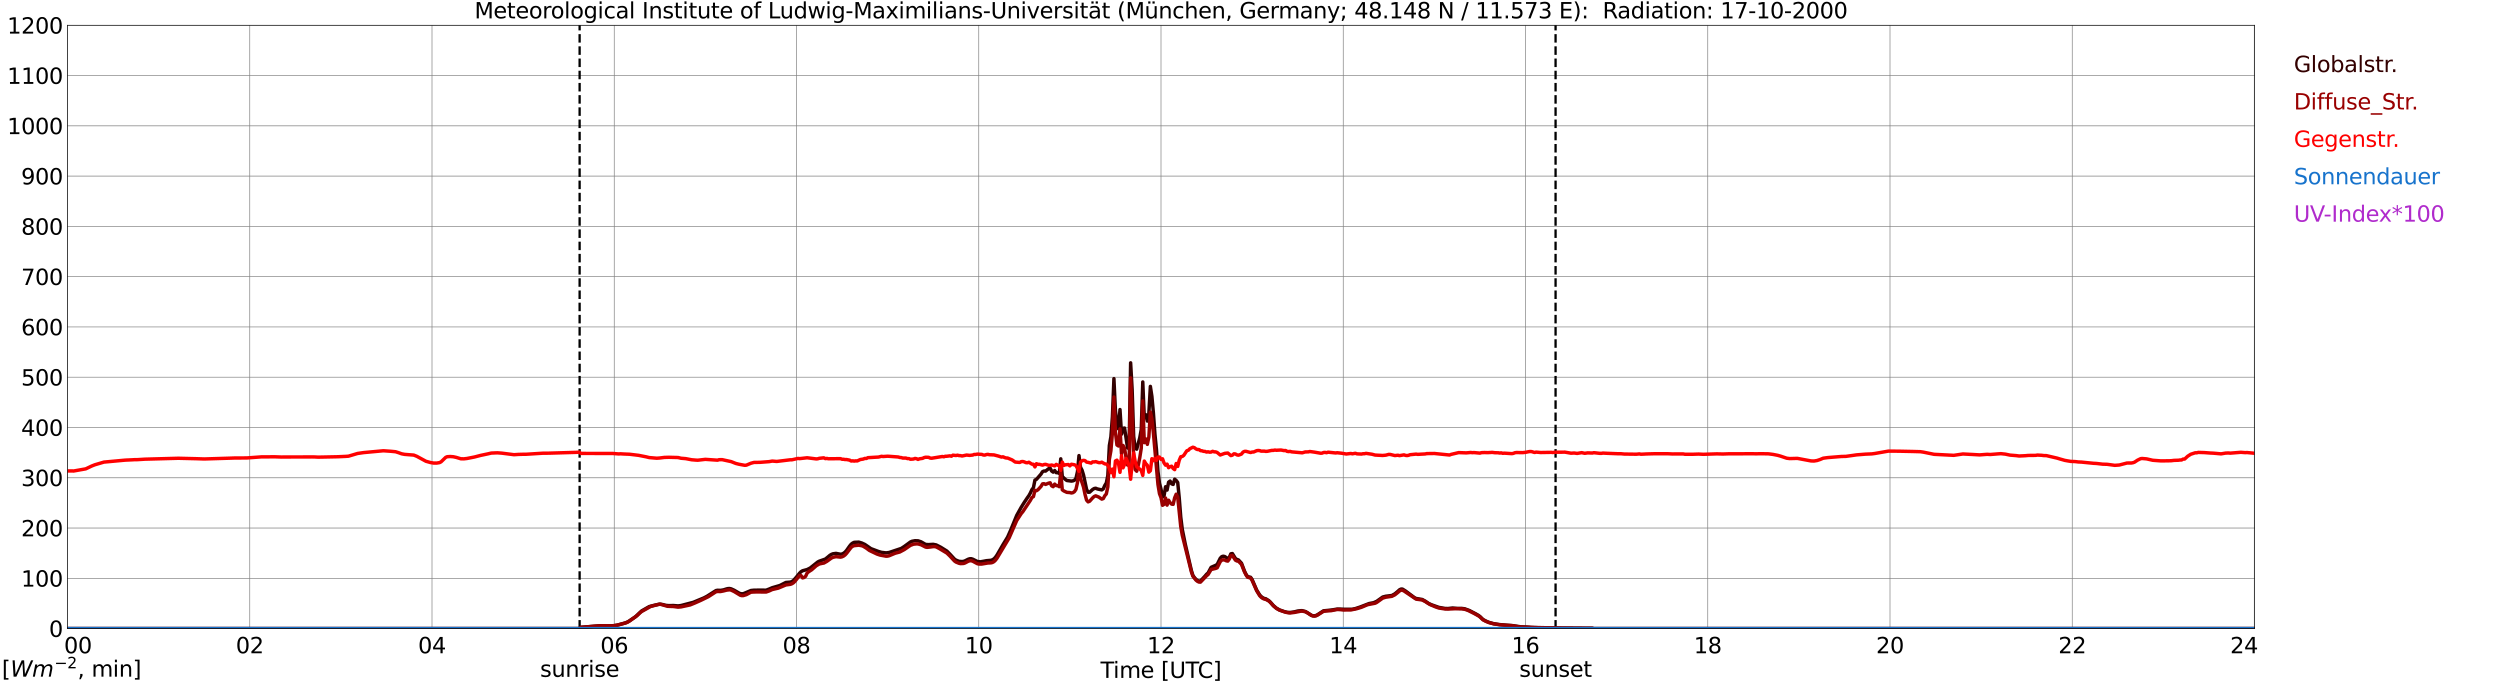 <?xml version="1.0" encoding="utf-8" standalone="no"?>
<!DOCTYPE svg PUBLIC "-//W3C//DTD SVG 1.1//EN"
  "http://www.w3.org/Graphics/SVG/1.1/DTD/svg11.dtd">
<svg xmlns:xlink="http://www.w3.org/1999/xlink" width="1085.4pt" height="296.64pt" viewBox="0 0 1085.4 296.64" xmlns="http://www.w3.org/2000/svg" version="1.1">
 <defs>
  <style type="text/css">*{stroke-linejoin: round; stroke-linecap: butt}</style>
 </defs>
 <g id="figure_1">
  <g id="patch_1">
   <path d="M 0 296.64 
L 1085.4 296.64 
L 1085.4 0 
L 0 0 
z
" style="fill: #ffffff"/>
  </g>
  <g id="axes_1">
   <g id="patch_2">
    <path d="M 29.306 272.909 
L 978.814 272.909 
L 978.814 10.976 
L 29.306 10.976 
z
" style="fill: #ffffff"/>
   </g>
   <g id="patch_3">
    <path d="M 978.814 272.909 
L 978.814 272.909 
L 978.814 10.976 
L 978.814 10.976 
z
" clip-path="url(#pe2e35c2d7d)" style="fill: #d3d3d3; opacity: 0.25; stroke: #d3d3d3; stroke-linejoin: miter"/>
   </g>
   <g id="matplotlib.axis_1">
    <g id="xtick_1">
     <g id="line2d_1">
      <path d="M 29.306 272.909 
L 29.306 10.976 
" clip-path="url(#pe2e35c2d7d)" style="fill: none; stroke: #808080; stroke-width: 0.3; stroke-linecap: square"/>
     </g>
     <g id="line2d_2"/>
     <g id="text_1">
      <!--    00 -->
      <g transform="translate(18.733 283.627) scale(0.095 -0.095)">
       <defs>
        <path id="DejaVuSans-20" transform="scale(0.016)"/>
        <path id="DejaVuSans-30" d="M 2034 4250 
Q 1547 4250 1301 3770 
Q 1056 3291 1056 2328 
Q 1056 1369 1301 889 
Q 1547 409 2034 409 
Q 2525 409 2770 889 
Q 3016 1369 3016 2328 
Q 3016 3291 2770 3770 
Q 2525 4250 2034 4250 
z
M 2034 4750 
Q 2819 4750 3233 4129 
Q 3647 3509 3647 2328 
Q 3647 1150 3233 529 
Q 2819 -91 2034 -91 
Q 1250 -91 836 529 
Q 422 1150 422 2328 
Q 422 3509 836 4129 
Q 1250 4750 2034 4750 
z
" transform="scale(0.016)"/>
       </defs>
       <use xlink:href="#DejaVuSans-20"/>
       <use xlink:href="#DejaVuSans-20" transform="translate(31.787 0)"/>
       <use xlink:href="#DejaVuSans-20" transform="translate(63.574 0)"/>
       <use xlink:href="#DejaVuSans-30" transform="translate(95.361 0)"/>
       <use xlink:href="#DejaVuSans-30" transform="translate(158.984 0)"/>
      </g>
     </g>
    </g>
    <g id="xtick_2">
     <g id="line2d_3">
      <path d="M 108.431 272.909 
L 108.431 10.976 
" clip-path="url(#pe2e35c2d7d)" style="fill: none; stroke: #808080; stroke-width: 0.3; stroke-linecap: square"/>
     </g>
     <g id="line2d_4"/>
     <g id="text_2">
      <!-- 02 -->
      <g transform="translate(102.387 283.627) scale(0.095 -0.095)">
       <defs>
        <path id="DejaVuSans-32" d="M 1228 531 
L 3431 531 
L 3431 0 
L 469 0 
L 469 531 
Q 828 903 1448 1529 
Q 2069 2156 2228 2338 
Q 2531 2678 2651 2914 
Q 2772 3150 2772 3378 
Q 2772 3750 2511 3984 
Q 2250 4219 1831 4219 
Q 1534 4219 1204 4116 
Q 875 4013 500 3803 
L 500 4441 
Q 881 4594 1212 4672 
Q 1544 4750 1819 4750 
Q 2544 4750 2975 4387 
Q 3406 4025 3406 3419 
Q 3406 3131 3298 2873 
Q 3191 2616 2906 2266 
Q 2828 2175 2409 1742 
Q 1991 1309 1228 531 
z
" transform="scale(0.016)"/>
       </defs>
       <use xlink:href="#DejaVuSans-30"/>
       <use xlink:href="#DejaVuSans-32" transform="translate(63.623 0)"/>
      </g>
     </g>
    </g>
    <g id="xtick_3">
     <g id="line2d_5">
      <path d="M 187.557 272.909 
L 187.557 10.976 
" clip-path="url(#pe2e35c2d7d)" style="fill: none; stroke: #808080; stroke-width: 0.3; stroke-linecap: square"/>
     </g>
     <g id="line2d_6"/>
     <g id="text_3">
      <!-- 04 -->
      <g transform="translate(181.513 283.627) scale(0.095 -0.095)">
       <defs>
        <path id="DejaVuSans-34" d="M 2419 4116 
L 825 1625 
L 2419 1625 
L 2419 4116 
z
M 2253 4666 
L 3047 4666 
L 3047 1625 
L 3713 1625 
L 3713 1100 
L 3047 1100 
L 3047 0 
L 2419 0 
L 2419 1100 
L 313 1100 
L 313 1709 
L 2253 4666 
z
" transform="scale(0.016)"/>
       </defs>
       <use xlink:href="#DejaVuSans-30"/>
       <use xlink:href="#DejaVuSans-34" transform="translate(63.623 0)"/>
      </g>
     </g>
    </g>
    <g id="xtick_4">
     <g id="line2d_7">
      <path d="M 266.683 272.909 
L 266.683 10.976 
" clip-path="url(#pe2e35c2d7d)" style="fill: none; stroke: #808080; stroke-width: 0.3; stroke-linecap: square"/>
     </g>
     <g id="line2d_8"/>
     <g id="text_4">
      <!-- 06 -->
      <g transform="translate(260.638 283.627) scale(0.095 -0.095)">
       <defs>
        <path id="DejaVuSans-36" d="M 2113 2584 
Q 1688 2584 1439 2293 
Q 1191 2003 1191 1497 
Q 1191 994 1439 701 
Q 1688 409 2113 409 
Q 2538 409 2786 701 
Q 3034 994 3034 1497 
Q 3034 2003 2786 2293 
Q 2538 2584 2113 2584 
z
M 3366 4563 
L 3366 3988 
Q 3128 4100 2886 4159 
Q 2644 4219 2406 4219 
Q 1781 4219 1451 3797 
Q 1122 3375 1075 2522 
Q 1259 2794 1537 2939 
Q 1816 3084 2150 3084 
Q 2853 3084 3261 2657 
Q 3669 2231 3669 1497 
Q 3669 778 3244 343 
Q 2819 -91 2113 -91 
Q 1303 -91 875 529 
Q 447 1150 447 2328 
Q 447 3434 972 4092 
Q 1497 4750 2381 4750 
Q 2619 4750 2861 4703 
Q 3103 4656 3366 4563 
z
" transform="scale(0.016)"/>
       </defs>
       <use xlink:href="#DejaVuSans-30"/>
       <use xlink:href="#DejaVuSans-36" transform="translate(63.623 0)"/>
      </g>
     </g>
    </g>
    <g id="xtick_5">
     <g id="line2d_9">
      <path d="M 345.808 272.909 
L 345.808 10.976 
" clip-path="url(#pe2e35c2d7d)" style="fill: none; stroke: #808080; stroke-width: 0.3; stroke-linecap: square"/>
     </g>
     <g id="line2d_10"/>
     <g id="text_5">
      <!-- 08 -->
      <g transform="translate(339.764 283.627) scale(0.095 -0.095)">
       <defs>
        <path id="DejaVuSans-38" d="M 2034 2216 
Q 1584 2216 1326 1975 
Q 1069 1734 1069 1313 
Q 1069 891 1326 650 
Q 1584 409 2034 409 
Q 2484 409 2743 651 
Q 3003 894 3003 1313 
Q 3003 1734 2745 1975 
Q 2488 2216 2034 2216 
z
M 1403 2484 
Q 997 2584 770 2862 
Q 544 3141 544 3541 
Q 544 4100 942 4425 
Q 1341 4750 2034 4750 
Q 2731 4750 3128 4425 
Q 3525 4100 3525 3541 
Q 3525 3141 3298 2862 
Q 3072 2584 2669 2484 
Q 3125 2378 3379 2068 
Q 3634 1759 3634 1313 
Q 3634 634 3220 271 
Q 2806 -91 2034 -91 
Q 1263 -91 848 271 
Q 434 634 434 1313 
Q 434 1759 690 2068 
Q 947 2378 1403 2484 
z
M 1172 3481 
Q 1172 3119 1398 2916 
Q 1625 2713 2034 2713 
Q 2441 2713 2670 2916 
Q 2900 3119 2900 3481 
Q 2900 3844 2670 4047 
Q 2441 4250 2034 4250 
Q 1625 4250 1398 4047 
Q 1172 3844 1172 3481 
z
" transform="scale(0.016)"/>
       </defs>
       <use xlink:href="#DejaVuSans-30"/>
       <use xlink:href="#DejaVuSans-38" transform="translate(63.623 0)"/>
      </g>
     </g>
    </g>
    <g id="xtick_6">
     <g id="line2d_11">
      <path d="M 424.934 272.909 
L 424.934 10.976 
" clip-path="url(#pe2e35c2d7d)" style="fill: none; stroke: #808080; stroke-width: 0.3; stroke-linecap: square"/>
     </g>
     <g id="line2d_12"/>
     <g id="text_6">
      <!-- 10 -->
      <g transform="translate(418.89 283.627) scale(0.095 -0.095)">
       <defs>
        <path id="DejaVuSans-31" d="M 794 531 
L 1825 531 
L 1825 4091 
L 703 3866 
L 703 4441 
L 1819 4666 
L 2450 4666 
L 2450 531 
L 3481 531 
L 3481 0 
L 794 0 
L 794 531 
z
" transform="scale(0.016)"/>
       </defs>
       <use xlink:href="#DejaVuSans-31"/>
       <use xlink:href="#DejaVuSans-30" transform="translate(63.623 0)"/>
      </g>
     </g>
    </g>
    <g id="xtick_7">
     <g id="line2d_13">
      <path d="M 504.06 272.909 
L 504.06 10.976 
" clip-path="url(#pe2e35c2d7d)" style="fill: none; stroke: #808080; stroke-width: 0.3; stroke-linecap: square"/>
     </g>
     <g id="line2d_14"/>
     <g id="text_7">
      <!-- 12 -->
      <g transform="translate(498.015 283.627) scale(0.095 -0.095)">
       <use xlink:href="#DejaVuSans-31"/>
       <use xlink:href="#DejaVuSans-32" transform="translate(63.623 0)"/>
      </g>
     </g>
    </g>
    <g id="xtick_8">
     <g id="line2d_15">
      <path d="M 583.185 272.909 
L 583.185 10.976 
" clip-path="url(#pe2e35c2d7d)" style="fill: none; stroke: #808080; stroke-width: 0.3; stroke-linecap: square"/>
     </g>
     <g id="line2d_16"/>
     <g id="text_8">
      <!-- 14 -->
      <g transform="translate(577.141 283.627) scale(0.095 -0.095)">
       <use xlink:href="#DejaVuSans-31"/>
       <use xlink:href="#DejaVuSans-34" transform="translate(63.623 0)"/>
      </g>
     </g>
    </g>
    <g id="xtick_9">
     <g id="line2d_17">
      <path d="M 662.311 272.909 
L 662.311 10.976 
" clip-path="url(#pe2e35c2d7d)" style="fill: none; stroke: #808080; stroke-width: 0.3; stroke-linecap: square"/>
     </g>
     <g id="line2d_18"/>
     <g id="text_9">
      <!-- 16 -->
      <g transform="translate(656.267 283.627) scale(0.095 -0.095)">
       <use xlink:href="#DejaVuSans-31"/>
       <use xlink:href="#DejaVuSans-36" transform="translate(63.623 0)"/>
      </g>
     </g>
    </g>
    <g id="xtick_10">
     <g id="line2d_19">
      <path d="M 741.437 272.909 
L 741.437 10.976 
" clip-path="url(#pe2e35c2d7d)" style="fill: none; stroke: #808080; stroke-width: 0.3; stroke-linecap: square"/>
     </g>
     <g id="line2d_20"/>
     <g id="text_10">
      <!-- 18 -->
      <g transform="translate(735.392 283.627) scale(0.095 -0.095)">
       <use xlink:href="#DejaVuSans-31"/>
       <use xlink:href="#DejaVuSans-38" transform="translate(63.623 0)"/>
      </g>
     </g>
    </g>
    <g id="xtick_11">
     <g id="line2d_21">
      <path d="M 820.562 272.909 
L 820.562 10.976 
" clip-path="url(#pe2e35c2d7d)" style="fill: none; stroke: #808080; stroke-width: 0.3; stroke-linecap: square"/>
     </g>
     <g id="line2d_22"/>
     <g id="text_11">
      <!-- 20 -->
      <g transform="translate(814.518 283.627) scale(0.095 -0.095)">
       <use xlink:href="#DejaVuSans-32"/>
       <use xlink:href="#DejaVuSans-30" transform="translate(63.623 0)"/>
      </g>
     </g>
    </g>
    <g id="xtick_12">
     <g id="line2d_23">
      <path d="M 899.688 272.909 
L 899.688 10.976 
" clip-path="url(#pe2e35c2d7d)" style="fill: none; stroke: #808080; stroke-width: 0.3; stroke-linecap: square"/>
     </g>
     <g id="line2d_24"/>
     <g id="text_12">
      <!-- 22 -->
      <g transform="translate(893.644 283.627) scale(0.095 -0.095)">
       <use xlink:href="#DejaVuSans-32"/>
       <use xlink:href="#DejaVuSans-32" transform="translate(63.623 0)"/>
      </g>
     </g>
    </g>
    <g id="xtick_13">
     <g id="line2d_25">
      <path d="M 978.814 272.909 
L 978.814 10.976 
" clip-path="url(#pe2e35c2d7d)" style="fill: none; stroke: #808080; stroke-width: 0.3; stroke-linecap: square"/>
     </g>
     <g id="line2d_26"/>
     <g id="text_13">
      <!-- 24    -->
      <g transform="translate(968.241 283.627) scale(0.095 -0.095)">
       <use xlink:href="#DejaVuSans-32"/>
       <use xlink:href="#DejaVuSans-34" transform="translate(63.623 0)"/>
       <use xlink:href="#DejaVuSans-20" transform="translate(127.246 0)"/>
       <use xlink:href="#DejaVuSans-20" transform="translate(159.033 0)"/>
       <use xlink:href="#DejaVuSans-20" transform="translate(190.82 0)"/>
      </g>
     </g>
    </g>
    <g id="text_14">
     <!-- Time [UTC] -->
     <g transform="translate(477.806 294.322) scale(0.095 -0.095)">
      <defs>
       <path id="DejaVuSans-54" d="M -19 4666 
L 3928 4666 
L 3928 4134 
L 2272 4134 
L 2272 0 
L 1638 0 
L 1638 4134 
L -19 4134 
L -19 4666 
z
" transform="scale(0.016)"/>
       <path id="DejaVuSans-69" d="M 603 3500 
L 1178 3500 
L 1178 0 
L 603 0 
L 603 3500 
z
M 603 4863 
L 1178 4863 
L 1178 4134 
L 603 4134 
L 603 4863 
z
" transform="scale(0.016)"/>
       <path id="DejaVuSans-6d" d="M 3328 2828 
Q 3544 3216 3844 3400 
Q 4144 3584 4550 3584 
Q 5097 3584 5394 3201 
Q 5691 2819 5691 2113 
L 5691 0 
L 5113 0 
L 5113 2094 
Q 5113 2597 4934 2840 
Q 4756 3084 4391 3084 
Q 3944 3084 3684 2787 
Q 3425 2491 3425 1978 
L 3425 0 
L 2847 0 
L 2847 2094 
Q 2847 2600 2669 2842 
Q 2491 3084 2119 3084 
Q 1678 3084 1418 2786 
Q 1159 2488 1159 1978 
L 1159 0 
L 581 0 
L 581 3500 
L 1159 3500 
L 1159 2956 
Q 1356 3278 1631 3431 
Q 1906 3584 2284 3584 
Q 2666 3584 2933 3390 
Q 3200 3197 3328 2828 
z
" transform="scale(0.016)"/>
       <path id="DejaVuSans-65" d="M 3597 1894 
L 3597 1613 
L 953 1613 
Q 991 1019 1311 708 
Q 1631 397 2203 397 
Q 2534 397 2845 478 
Q 3156 559 3463 722 
L 3463 178 
Q 3153 47 2828 -22 
Q 2503 -91 2169 -91 
Q 1331 -91 842 396 
Q 353 884 353 1716 
Q 353 2575 817 3079 
Q 1281 3584 2069 3584 
Q 2775 3584 3186 3129 
Q 3597 2675 3597 1894 
z
M 3022 2063 
Q 3016 2534 2758 2815 
Q 2500 3097 2075 3097 
Q 1594 3097 1305 2825 
Q 1016 2553 972 2059 
L 3022 2063 
z
" transform="scale(0.016)"/>
       <path id="DejaVuSans-5b" d="M 550 4863 
L 1875 4863 
L 1875 4416 
L 1125 4416 
L 1125 -397 
L 1875 -397 
L 1875 -844 
L 550 -844 
L 550 4863 
z
" transform="scale(0.016)"/>
       <path id="DejaVuSans-55" d="M 556 4666 
L 1191 4666 
L 1191 1831 
Q 1191 1081 1462 751 
Q 1734 422 2344 422 
Q 2950 422 3222 751 
Q 3494 1081 3494 1831 
L 3494 4666 
L 4128 4666 
L 4128 1753 
Q 4128 841 3676 375 
Q 3225 -91 2344 -91 
Q 1459 -91 1007 375 
Q 556 841 556 1753 
L 556 4666 
z
" transform="scale(0.016)"/>
       <path id="DejaVuSans-43" d="M 4122 4306 
L 4122 3641 
Q 3803 3938 3442 4084 
Q 3081 4231 2675 4231 
Q 1875 4231 1450 3742 
Q 1025 3253 1025 2328 
Q 1025 1406 1450 917 
Q 1875 428 2675 428 
Q 3081 428 3442 575 
Q 3803 722 4122 1019 
L 4122 359 
Q 3791 134 3420 21 
Q 3050 -91 2638 -91 
Q 1578 -91 968 557 
Q 359 1206 359 2328 
Q 359 3453 968 4101 
Q 1578 4750 2638 4750 
Q 3056 4750 3426 4639 
Q 3797 4528 4122 4306 
z
" transform="scale(0.016)"/>
       <path id="DejaVuSans-5d" d="M 1947 4863 
L 1947 -844 
L 622 -844 
L 622 -397 
L 1369 -397 
L 1369 4416 
L 622 4416 
L 622 4863 
L 1947 4863 
z
" transform="scale(0.016)"/>
      </defs>
      <use xlink:href="#DejaVuSans-54"/>
      <use xlink:href="#DejaVuSans-69" transform="translate(57.959 0)"/>
      <use xlink:href="#DejaVuSans-6d" transform="translate(85.742 0)"/>
      <use xlink:href="#DejaVuSans-65" transform="translate(183.154 0)"/>
      <use xlink:href="#DejaVuSans-20" transform="translate(244.678 0)"/>
      <use xlink:href="#DejaVuSans-5b" transform="translate(276.465 0)"/>
      <use xlink:href="#DejaVuSans-55" transform="translate(315.479 0)"/>
      <use xlink:href="#DejaVuSans-54" transform="translate(388.672 0)"/>
      <use xlink:href="#DejaVuSans-43" transform="translate(443.881 0)"/>
      <use xlink:href="#DejaVuSans-5d" transform="translate(513.705 0)"/>
     </g>
    </g>
   </g>
   <g id="matplotlib.axis_2">
    <g id="ytick_1">
     <g id="line2d_27">
      <path d="M 29.306 272.909 
L 978.814 272.909 
" clip-path="url(#pe2e35c2d7d)" style="fill: none; stroke: #808080; stroke-width: 0.3; stroke-linecap: square"/>
     </g>
     <g id="line2d_28"/>
     <g id="text_15">
      <!-- 0 -->
      <g transform="translate(21.261 276.518) scale(0.095 -0.095)">
       <use xlink:href="#DejaVuSans-30"/>
      </g>
     </g>
    </g>
    <g id="ytick_2">
     <g id="line2d_29">
      <path d="M 29.306 251.081 
L 978.814 251.081 
" clip-path="url(#pe2e35c2d7d)" style="fill: none; stroke: #808080; stroke-width: 0.3; stroke-linecap: square"/>
     </g>
     <g id="line2d_30"/>
     <g id="text_16">
      <!-- 100 -->
      <g transform="translate(9.173 254.69) scale(0.095 -0.095)">
       <use xlink:href="#DejaVuSans-31"/>
       <use xlink:href="#DejaVuSans-30" transform="translate(63.623 0)"/>
       <use xlink:href="#DejaVuSans-30" transform="translate(127.246 0)"/>
      </g>
     </g>
    </g>
    <g id="ytick_3">
     <g id="line2d_31">
      <path d="M 29.306 229.253 
L 978.814 229.253 
" clip-path="url(#pe2e35c2d7d)" style="fill: none; stroke: #808080; stroke-width: 0.3; stroke-linecap: square"/>
     </g>
     <g id="line2d_32"/>
     <g id="text_17">
      <!-- 200 -->
      <g transform="translate(9.173 232.863) scale(0.095 -0.095)">
       <use xlink:href="#DejaVuSans-32"/>
       <use xlink:href="#DejaVuSans-30" transform="translate(63.623 0)"/>
       <use xlink:href="#DejaVuSans-30" transform="translate(127.246 0)"/>
      </g>
     </g>
    </g>
    <g id="ytick_4">
     <g id="line2d_33">
      <path d="M 29.306 207.426 
L 978.814 207.426 
" clip-path="url(#pe2e35c2d7d)" style="fill: none; stroke: #808080; stroke-width: 0.3; stroke-linecap: square"/>
     </g>
     <g id="line2d_34"/>
     <g id="text_18">
      <!-- 300 -->
      <g transform="translate(9.173 211.035) scale(0.095 -0.095)">
       <defs>
        <path id="DejaVuSans-33" d="M 2597 2516 
Q 3050 2419 3304 2112 
Q 3559 1806 3559 1356 
Q 3559 666 3084 287 
Q 2609 -91 1734 -91 
Q 1441 -91 1130 -33 
Q 819 25 488 141 
L 488 750 
Q 750 597 1062 519 
Q 1375 441 1716 441 
Q 2309 441 2620 675 
Q 2931 909 2931 1356 
Q 2931 1769 2642 2001 
Q 2353 2234 1838 2234 
L 1294 2234 
L 1294 2753 
L 1863 2753 
Q 2328 2753 2575 2939 
Q 2822 3125 2822 3475 
Q 2822 3834 2567 4026 
Q 2313 4219 1838 4219 
Q 1578 4219 1281 4162 
Q 984 4106 628 3988 
L 628 4550 
Q 988 4650 1302 4700 
Q 1616 4750 1894 4750 
Q 2613 4750 3031 4423 
Q 3450 4097 3450 3541 
Q 3450 3153 3228 2886 
Q 3006 2619 2597 2516 
z
" transform="scale(0.016)"/>
       </defs>
       <use xlink:href="#DejaVuSans-33"/>
       <use xlink:href="#DejaVuSans-30" transform="translate(63.623 0)"/>
       <use xlink:href="#DejaVuSans-30" transform="translate(127.246 0)"/>
      </g>
     </g>
    </g>
    <g id="ytick_5">
     <g id="line2d_35">
      <path d="M 29.306 185.598 
L 978.814 185.598 
" clip-path="url(#pe2e35c2d7d)" style="fill: none; stroke: #808080; stroke-width: 0.3; stroke-linecap: square"/>
     </g>
     <g id="line2d_36"/>
     <g id="text_19">
      <!-- 400 -->
      <g transform="translate(9.173 189.207) scale(0.095 -0.095)">
       <use xlink:href="#DejaVuSans-34"/>
       <use xlink:href="#DejaVuSans-30" transform="translate(63.623 0)"/>
       <use xlink:href="#DejaVuSans-30" transform="translate(127.246 0)"/>
      </g>
     </g>
    </g>
    <g id="ytick_6">
     <g id="line2d_37">
      <path d="M 29.306 163.77 
L 978.814 163.77 
" clip-path="url(#pe2e35c2d7d)" style="fill: none; stroke: #808080; stroke-width: 0.3; stroke-linecap: square"/>
     </g>
     <g id="line2d_38"/>
     <g id="text_20">
      <!-- 500 -->
      <g transform="translate(9.173 167.379) scale(0.095 -0.095)">
       <defs>
        <path id="DejaVuSans-35" d="M 691 4666 
L 3169 4666 
L 3169 4134 
L 1269 4134 
L 1269 2991 
Q 1406 3038 1543 3061 
Q 1681 3084 1819 3084 
Q 2600 3084 3056 2656 
Q 3513 2228 3513 1497 
Q 3513 744 3044 326 
Q 2575 -91 1722 -91 
Q 1428 -91 1123 -41 
Q 819 9 494 109 
L 494 744 
Q 775 591 1075 516 
Q 1375 441 1709 441 
Q 2250 441 2565 725 
Q 2881 1009 2881 1497 
Q 2881 1984 2565 2268 
Q 2250 2553 1709 2553 
Q 1456 2553 1204 2497 
Q 953 2441 691 2322 
L 691 4666 
z
" transform="scale(0.016)"/>
       </defs>
       <use xlink:href="#DejaVuSans-35"/>
       <use xlink:href="#DejaVuSans-30" transform="translate(63.623 0)"/>
       <use xlink:href="#DejaVuSans-30" transform="translate(127.246 0)"/>
      </g>
     </g>
    </g>
    <g id="ytick_7">
     <g id="line2d_39">
      <path d="M 29.306 141.942 
L 978.814 141.942 
" clip-path="url(#pe2e35c2d7d)" style="fill: none; stroke: #808080; stroke-width: 0.3; stroke-linecap: square"/>
     </g>
     <g id="line2d_40"/>
     <g id="text_21">
      <!-- 600 -->
      <g transform="translate(9.173 145.551) scale(0.095 -0.095)">
       <use xlink:href="#DejaVuSans-36"/>
       <use xlink:href="#DejaVuSans-30" transform="translate(63.623 0)"/>
       <use xlink:href="#DejaVuSans-30" transform="translate(127.246 0)"/>
      </g>
     </g>
    </g>
    <g id="ytick_8">
     <g id="line2d_41">
      <path d="M 29.306 120.114 
L 978.814 120.114 
" clip-path="url(#pe2e35c2d7d)" style="fill: none; stroke: #808080; stroke-width: 0.3; stroke-linecap: square"/>
     </g>
     <g id="line2d_42"/>
     <g id="text_22">
      <!-- 700 -->
      <g transform="translate(9.173 123.724) scale(0.095 -0.095)">
       <defs>
        <path id="DejaVuSans-37" d="M 525 4666 
L 3525 4666 
L 3525 4397 
L 1831 0 
L 1172 0 
L 2766 4134 
L 525 4134 
L 525 4666 
z
" transform="scale(0.016)"/>
       </defs>
       <use xlink:href="#DejaVuSans-37"/>
       <use xlink:href="#DejaVuSans-30" transform="translate(63.623 0)"/>
       <use xlink:href="#DejaVuSans-30" transform="translate(127.246 0)"/>
      </g>
     </g>
    </g>
    <g id="ytick_9">
     <g id="line2d_43">
      <path d="M 29.306 98.287 
L 978.814 98.287 
" clip-path="url(#pe2e35c2d7d)" style="fill: none; stroke: #808080; stroke-width: 0.3; stroke-linecap: square"/>
     </g>
     <g id="line2d_44"/>
     <g id="text_23">
      <!-- 800 -->
      <g transform="translate(9.173 101.896) scale(0.095 -0.095)">
       <use xlink:href="#DejaVuSans-38"/>
       <use xlink:href="#DejaVuSans-30" transform="translate(63.623 0)"/>
       <use xlink:href="#DejaVuSans-30" transform="translate(127.246 0)"/>
      </g>
     </g>
    </g>
    <g id="ytick_10">
     <g id="line2d_45">
      <path d="M 29.306 76.459 
L 978.814 76.459 
" clip-path="url(#pe2e35c2d7d)" style="fill: none; stroke: #808080; stroke-width: 0.3; stroke-linecap: square"/>
     </g>
     <g id="line2d_46"/>
     <g id="text_24">
      <!-- 900 -->
      <g transform="translate(9.173 80.068) scale(0.095 -0.095)">
       <defs>
        <path id="DejaVuSans-39" d="M 703 97 
L 703 672 
Q 941 559 1184 500 
Q 1428 441 1663 441 
Q 2288 441 2617 861 
Q 2947 1281 2994 2138 
Q 2813 1869 2534 1725 
Q 2256 1581 1919 1581 
Q 1219 1581 811 2004 
Q 403 2428 403 3163 
Q 403 3881 828 4315 
Q 1253 4750 1959 4750 
Q 2769 4750 3195 4129 
Q 3622 3509 3622 2328 
Q 3622 1225 3098 567 
Q 2575 -91 1691 -91 
Q 1453 -91 1209 -44 
Q 966 3 703 97 
z
M 1959 2075 
Q 2384 2075 2632 2365 
Q 2881 2656 2881 3163 
Q 2881 3666 2632 3958 
Q 2384 4250 1959 4250 
Q 1534 4250 1286 3958 
Q 1038 3666 1038 3163 
Q 1038 2656 1286 2365 
Q 1534 2075 1959 2075 
z
" transform="scale(0.016)"/>
       </defs>
       <use xlink:href="#DejaVuSans-39"/>
       <use xlink:href="#DejaVuSans-30" transform="translate(63.623 0)"/>
       <use xlink:href="#DejaVuSans-30" transform="translate(127.246 0)"/>
      </g>
     </g>
    </g>
    <g id="ytick_11">
     <g id="line2d_47">
      <path d="M 29.306 54.631 
L 978.814 54.631 
" clip-path="url(#pe2e35c2d7d)" style="fill: none; stroke: #808080; stroke-width: 0.3; stroke-linecap: square"/>
     </g>
     <g id="line2d_48"/>
     <g id="text_25">
      <!-- 1000 -->
      <g transform="translate(3.128 58.24) scale(0.095 -0.095)">
       <use xlink:href="#DejaVuSans-31"/>
       <use xlink:href="#DejaVuSans-30" transform="translate(63.623 0)"/>
       <use xlink:href="#DejaVuSans-30" transform="translate(127.246 0)"/>
       <use xlink:href="#DejaVuSans-30" transform="translate(190.869 0)"/>
      </g>
     </g>
    </g>
    <g id="ytick_12">
     <g id="line2d_49">
      <path d="M 29.306 32.803 
L 978.814 32.803 
" clip-path="url(#pe2e35c2d7d)" style="fill: none; stroke: #808080; stroke-width: 0.3; stroke-linecap: square"/>
     </g>
     <g id="line2d_50"/>
     <g id="text_26">
      <!-- 1100 -->
      <g transform="translate(3.128 36.413) scale(0.095 -0.095)">
       <use xlink:href="#DejaVuSans-31"/>
       <use xlink:href="#DejaVuSans-31" transform="translate(63.623 0)"/>
       <use xlink:href="#DejaVuSans-30" transform="translate(127.246 0)"/>
       <use xlink:href="#DejaVuSans-30" transform="translate(190.869 0)"/>
      </g>
     </g>
    </g>
    <g id="ytick_13">
     <g id="line2d_51">
      <path d="M 29.306 10.976 
L 978.814 10.976 
" clip-path="url(#pe2e35c2d7d)" style="fill: none; stroke: #808080; stroke-width: 0.3; stroke-linecap: square"/>
     </g>
     <g id="line2d_52"/>
     <g id="text_27">
      <!-- 1200 -->
      <g transform="translate(3.128 14.585) scale(0.095 -0.095)">
       <use xlink:href="#DejaVuSans-31"/>
       <use xlink:href="#DejaVuSans-32" transform="translate(63.623 0)"/>
       <use xlink:href="#DejaVuSans-30" transform="translate(127.246 0)"/>
       <use xlink:href="#DejaVuSans-30" transform="translate(190.869 0)"/>
      </g>
     </g>
    </g>
   </g>
   <g id="line2d_53">
    <path d="M 251.649 272.909 
L 251.649 10.976 
" clip-path="url(#pe2e35c2d7d)" style="fill: none; stroke-dasharray: 3.7,1.6; stroke-dashoffset: 0; stroke: #000000"/>
   </g>
   <g id="line2d_54">
    <path d="M 675.367 272.909 
L 675.367 10.976 
" clip-path="url(#pe2e35c2d7d)" style="fill: none; stroke-dasharray: 3.7,1.6; stroke-dashoffset: 0; stroke: #000000"/>
   </g>
   <g id="line2d_55">
    <path d="M 29.306 272.909 
L 251.517 272.909 
L 252.176 272.352 
L 258.77 271.809 
L 260.748 271.676 
L 264.705 271.728 
L 266.683 271.617 
L 268.002 271.396 
L 271.298 270.503 
L 272.617 269.975 
L 275.914 267.751 
L 278.552 265.249 
L 281.849 263.364 
L 283.827 262.84 
L 286.464 262.261 
L 287.783 262.484 
L 289.102 262.818 
L 290.42 262.938 
L 292.399 262.892 
L 294.377 263.058 
L 295.696 262.892 
L 300.971 261.51 
L 305.586 259.59 
L 306.905 258.9 
L 310.861 256.392 
L 311.521 256.272 
L 312.839 256.315 
L 314.158 256.095 
L 315.477 255.667 
L 316.136 255.534 
L 316.796 255.516 
L 317.455 255.665 
L 318.774 256.269 
L 320.752 257.426 
L 321.411 257.714 
L 322.071 257.817 
L 322.73 257.76 
L 324.049 257.215 
L 326.027 256.374 
L 327.346 256.237 
L 330.643 256.204 
L 332.621 256.241 
L 333.94 255.733 
L 335.258 255.169 
L 338.555 254.211 
L 341.193 252.88 
L 343.171 252.725 
L 343.83 252.471 
L 344.49 252.009 
L 345.808 250.511 
L 347.127 248.857 
L 347.787 248.2 
L 348.446 247.803 
L 350.424 247.274 
L 351.743 246.606 
L 353.062 245.563 
L 355.04 243.987 
L 355.699 243.64 
L 358.337 242.725 
L 359.655 241.649 
L 360.315 241.088 
L 360.974 240.693 
L 361.634 240.433 
L 362.952 240.259 
L 364.93 240.63 
L 365.59 240.527 
L 366.249 240.204 
L 366.909 239.696 
L 367.568 238.943 
L 368.887 237.063 
L 369.546 236.267 
L 370.206 235.771 
L 370.865 235.461 
L 372.843 235.372 
L 374.162 235.758 
L 375.481 236.371 
L 376.799 237.275 
L 378.118 238.192 
L 381.415 239.427 
L 382.734 239.816 
L 384.712 240.036 
L 386.031 239.862 
L 391.306 238.1 
L 392.624 237.238 
L 395.262 235.31 
L 395.921 235.011 
L 397.24 234.763 
L 398.559 234.793 
L 399.878 235.225 
L 401.856 236.358 
L 403.175 236.441 
L 405.153 236.328 
L 406.471 236.587 
L 408.45 237.598 
L 411.087 239.244 
L 412.406 240.575 
L 414.384 242.721 
L 415.043 243.179 
L 416.362 243.701 
L 417.681 243.81 
L 418.34 243.723 
L 419 243.487 
L 420.318 242.813 
L 420.978 242.597 
L 421.637 242.568 
L 422.297 242.756 
L 424.275 243.743 
L 425.593 243.919 
L 426.912 243.695 
L 428.231 243.435 
L 430.209 243.265 
L 430.869 243.046 
L 431.528 242.64 
L 432.187 241.944 
L 432.847 241.005 
L 435.484 236.432 
L 437.462 233.182 
L 438.781 230.201 
L 441.419 223.757 
L 443.397 220.193 
L 444.716 218.086 
L 446.034 216.115 
L 446.694 215.198 
L 447.353 214.015 
L 448.012 212.581 
L 448.672 211.726 
L 449.331 208.421 
L 449.991 208.113 
L 451.969 205.826 
L 452.628 204.778 
L 453.287 204.49 
L 453.947 204.525 
L 455.266 203.501 
L 455.925 203.243 
L 456.584 204.518 
L 457.244 204.976 
L 457.903 204.28 
L 458.563 205.203 
L 459.222 205.23 
L 459.881 205.54 
L 460.541 199.207 
L 461.2 206.884 
L 462.519 208.131 
L 463.178 208.617 
L 465.156 208.871 
L 465.816 208.77 
L 466.475 208.508 
L 467.134 207.716 
L 467.794 204.797 
L 468.453 197.808 
L 469.113 202.844 
L 469.772 204.11 
L 470.431 206.258 
L 471.75 212.459 
L 472.409 213.721 
L 473.069 213.694 
L 474.388 212.503 
L 475.047 212.105 
L 475.706 211.966 
L 476.366 212.26 
L 478.344 212.701 
L 479.003 212.236 
L 479.663 210.748 
L 480.322 209.693 
L 480.981 206.376 
L 481.641 193.416 
L 482.3 189.669 
L 482.96 181.031 
L 483.619 164.386 
L 484.278 178.355 
L 484.938 183.908 
L 485.597 186.176 
L 486.256 177.812 
L 486.916 188.499 
L 487.575 185.958 
L 488.235 185.844 
L 489.553 194.512 
L 490.213 193.903 
L 490.872 157.529 
L 491.532 169.144 
L 492.191 189.463 
L 492.85 194.556 
L 493.51 195.014 
L 494.828 190.127 
L 495.488 186.453 
L 496.147 165.839 
L 496.807 181.407 
L 497.466 180.067 
L 498.125 182.808 
L 498.785 179.525 
L 499.444 167.76 
L 500.103 172.073 
L 500.763 179.311 
L 501.422 188.475 
L 502.082 195.095 
L 502.741 204.736 
L 503.4 209.798 
L 504.06 212.345 
L 504.719 215.81 
L 505.379 215.288 
L 506.038 211.326 
L 506.697 212.765 
L 507.357 209.344 
L 508.016 208.857 
L 508.675 210.058 
L 509.335 210.318 
L 509.994 208.045 
L 510.654 208.6 
L 511.313 209.456 
L 511.972 216.08 
L 512.632 224.469 
L 513.291 229.777 
L 514.61 236.315 
L 517.247 247.687 
L 517.907 249.811 
L 518.566 250.773 
L 519.226 251.511 
L 519.885 252.035 
L 520.544 252.292 
L 521.204 252.244 
L 523.182 250.121 
L 523.841 249.326 
L 524.501 248.759 
L 525.819 246.305 
L 527.797 245.447 
L 528.457 245.041 
L 529.776 242.378 
L 530.435 241.671 
L 531.094 241.481 
L 531.754 241.634 
L 533.073 242.516 
L 533.732 241.974 
L 534.391 240.449 
L 535.051 240.331 
L 536.369 242.455 
L 537.029 242.902 
L 537.688 243.105 
L 539.007 244.524 
L 540.326 248.003 
L 540.985 249.352 
L 541.644 250.319 
L 542.963 250.638 
L 543.623 251.614 
L 545.601 256.191 
L 546.919 258.319 
L 547.579 259.018 
L 548.238 259.509 
L 548.898 259.827 
L 549.557 259.963 
L 550.876 260.786 
L 551.535 261.41 
L 552.854 262.912 
L 554.173 264.036 
L 555.491 264.795 
L 557.47 265.498 
L 558.788 265.828 
L 560.107 265.909 
L 562.085 265.623 
L 563.404 265.273 
L 564.723 265.136 
L 565.382 265.132 
L 566.701 265.476 
L 568.02 266.262 
L 569.338 267.118 
L 569.998 267.327 
L 570.657 267.373 
L 571.317 267.24 
L 571.976 266.915 
L 574.613 265.191 
L 576.592 265.003 
L 578.57 264.769 
L 580.548 264.433 
L 581.867 264.433 
L 583.845 264.525 
L 587.142 264.505 
L 588.46 264.226 
L 590.439 263.569 
L 594.395 262.039 
L 596.373 261.665 
L 597.692 261.083 
L 600.329 259.203 
L 601.648 258.865 
L 604.286 258.546 
L 605.604 257.813 
L 606.923 256.708 
L 607.582 256.095 
L 608.242 255.757 
L 608.901 255.759 
L 610.22 256.584 
L 614.176 259.522 
L 614.836 259.83 
L 617.473 260.271 
L 618.792 260.993 
L 620.111 261.912 
L 621.429 262.541 
L 624.726 263.704 
L 627.364 264.158 
L 628.683 264.193 
L 630.661 263.968 
L 632.639 264.125 
L 634.617 264.145 
L 635.936 264.317 
L 637.914 265.04 
L 640.552 266.411 
L 641.87 267.166 
L 642.53 267.655 
L 643.848 268.951 
L 645.167 269.663 
L 646.486 270.228 
L 648.464 270.772 
L 651.102 271.176 
L 654.399 271.442 
L 656.377 271.577 
L 660.333 272.145 
L 662.97 272.239 
L 664.949 272.411 
L 674.18 272.594 
L 678.796 272.686 
L 684.071 272.695 
L 689.346 272.747 
L 691.324 272.741 
L 691.983 272.909 
L 978.154 272.909 
L 978.154 272.909 
" clip-path="url(#pe2e35c2d7d)" style="fill: none; stroke: #330000; stroke-width: 1.5; stroke-linecap: square"/>
   </g>
   <g id="line2d_56">
    <path d="M 29.306 272.909 
L 251.517 272.909 
L 252.176 272.381 
L 258.77 271.839 
L 260.748 271.689 
L 266.023 271.713 
L 268.002 271.431 
L 271.958 270.359 
L 273.277 269.656 
L 276.573 267.288 
L 277.892 266.027 
L 278.552 265.509 
L 282.508 263.287 
L 285.805 262.434 
L 286.464 262.351 
L 287.124 262.434 
L 289.761 263.23 
L 291.08 263.285 
L 292.399 263.326 
L 294.377 263.601 
L 295.696 263.484 
L 299.652 262.632 
L 301.63 261.822 
L 304.267 260.648 
L 307.564 259.042 
L 310.861 256.911 
L 311.521 256.802 
L 312.839 256.817 
L 314.158 256.555 
L 315.477 256.211 
L 316.796 256.064 
L 317.455 256.215 
L 318.774 256.848 
L 321.411 258.441 
L 322.071 258.601 
L 322.73 258.572 
L 324.049 258.169 
L 326.027 257.106 
L 327.346 257.025 
L 329.324 256.983 
L 331.302 257.04 
L 332.621 257.033 
L 333.94 256.573 
L 335.258 255.957 
L 336.577 255.652 
L 337.896 255.344 
L 341.193 253.958 
L 343.171 253.685 
L 343.83 253.438 
L 344.49 253.011 
L 345.149 252.371 
L 347.127 249.887 
L 347.787 249.909 
L 348.446 250.893 
L 349.105 250.723 
L 349.765 250.219 
L 350.424 248.78 
L 351.083 248.23 
L 352.402 247.383 
L 354.38 245.633 
L 355.699 244.858 
L 357.018 244.57 
L 357.677 244.463 
L 358.996 243.719 
L 360.974 242.289 
L 361.634 241.97 
L 362.952 241.68 
L 364.93 241.889 
L 365.59 241.737 
L 366.249 241.424 
L 366.909 240.927 
L 367.568 240.209 
L 369.546 237.624 
L 370.206 237.151 
L 370.865 236.902 
L 372.843 236.703 
L 374.162 236.939 
L 374.821 237.188 
L 376.14 237.997 
L 377.459 238.984 
L 380.756 240.558 
L 382.074 241.001 
L 384.712 241.483 
L 385.371 241.442 
L 386.031 241.283 
L 388.668 240.185 
L 390.646 239.659 
L 392.624 238.596 
L 395.262 236.773 
L 396.581 236.271 
L 397.899 236.136 
L 398.559 236.151 
L 399.878 236.513 
L 401.856 237.524 
L 402.515 237.637 
L 403.834 237.504 
L 405.153 237.308 
L 405.812 237.301 
L 406.471 237.454 
L 407.79 238.146 
L 411.087 240.121 
L 412.406 241.403 
L 414.384 243.544 
L 415.043 244.018 
L 416.362 244.559 
L 417.022 244.699 
L 418.34 244.635 
L 419 244.406 
L 420.318 243.699 
L 420.978 243.474 
L 421.637 243.452 
L 422.297 243.642 
L 424.275 244.71 
L 424.934 244.884 
L 426.253 244.886 
L 428.89 244.432 
L 430.209 244.373 
L 430.869 244.214 
L 431.528 243.85 
L 432.187 243.225 
L 432.847 242.363 
L 438.122 233.545 
L 441.419 225.994 
L 443.397 222.943 
L 444.056 222.17 
L 447.353 217.231 
L 448.012 215.995 
L 448.672 215.607 
L 449.331 212.896 
L 449.991 213.051 
L 450.65 212.616 
L 451.969 211.184 
L 452.628 210.08 
L 453.287 209.997 
L 453.947 210.311 
L 455.266 209.768 
L 455.925 209.61 
L 456.584 210.942 
L 457.244 211.293 
L 457.903 210.178 
L 458.563 210.824 
L 459.222 210.883 
L 459.881 211.3 
L 460.541 205.003 
L 461.2 212.662 
L 461.859 213.142 
L 463.178 213.762 
L 464.497 213.854 
L 465.156 214.035 
L 465.816 213.893 
L 466.475 213.452 
L 467.134 212.468 
L 467.794 209.562 
L 468.453 202.833 
L 469.113 207.783 
L 469.772 209.46 
L 470.431 211.531 
L 471.091 214.716 
L 471.75 217.148 
L 472.409 217.888 
L 473.069 217.623 
L 474.388 216.152 
L 475.047 215.563 
L 475.706 215.27 
L 477.025 215.799 
L 478.344 216.696 
L 479.003 216.456 
L 479.663 215.216 
L 480.322 214.445 
L 480.981 211.357 
L 481.641 199.43 
L 482.3 195.73 
L 482.96 187.97 
L 483.619 172.381 
L 484.278 187.711 
L 484.938 193.198 
L 485.597 193.635 
L 486.256 186.196 
L 486.916 197.046 
L 487.575 193.406 
L 488.235 194.602 
L 488.894 198.74 
L 489.553 201.91 
L 490.213 201.528 
L 490.872 164.052 
L 491.532 179.661 
L 492.191 198.945 
L 492.85 203.898 
L 493.51 204.586 
L 494.169 202.019 
L 494.828 198.797 
L 495.488 194.608 
L 496.147 174.092 
L 496.807 192.181 
L 497.466 190.568 
L 498.125 192.919 
L 498.785 189.721 
L 499.444 178.888 
L 500.103 181.891 
L 500.763 188.084 
L 502.741 210.374 
L 503.4 214.341 
L 504.06 216.045 
L 504.719 219.374 
L 505.379 218.964 
L 506.038 216.229 
L 506.697 219.3 
L 507.357 217.178 
L 508.016 218.235 
L 508.675 218.876 
L 509.335 218.964 
L 509.994 216.115 
L 510.654 214.557 
L 511.313 215.816 
L 512.632 228.636 
L 513.291 232.357 
L 517.247 248.263 
L 517.907 250.164 
L 519.226 251.841 
L 519.885 252.382 
L 520.544 252.718 
L 521.204 252.733 
L 523.841 249.97 
L 524.501 249.444 
L 525.819 247.255 
L 527.797 246.783 
L 528.457 246.515 
L 529.776 243.858 
L 530.435 243.182 
L 531.094 243.038 
L 531.754 243.162 
L 532.413 243.487 
L 533.073 243.605 
L 533.732 242.706 
L 534.391 241.211 
L 535.051 241.16 
L 536.369 243.208 
L 537.029 243.555 
L 537.688 243.673 
L 539.007 245.026 
L 540.326 248.342 
L 540.985 249.623 
L 541.644 250.605 
L 542.963 250.952 
L 543.623 252 
L 545.601 256.494 
L 546.919 258.647 
L 547.579 259.325 
L 548.238 259.792 
L 548.898 260.087 
L 549.557 260.229 
L 550.876 260.949 
L 551.535 261.547 
L 552.854 263.034 
L 554.173 264.154 
L 555.491 264.894 
L 558.129 265.804 
L 559.448 266.07 
L 560.107 266.127 
L 562.085 265.876 
L 564.723 265.361 
L 565.382 265.328 
L 566.701 265.59 
L 567.36 265.889 
L 569.338 267.186 
L 569.998 267.423 
L 570.657 267.482 
L 571.317 267.378 
L 571.976 267.074 
L 574.613 265.404 
L 575.932 265.252 
L 577.91 265.129 
L 580.548 264.616 
L 581.867 264.675 
L 583.185 264.833 
L 586.482 264.811 
L 589.12 264.254 
L 591.098 263.654 
L 593.736 262.538 
L 597.032 261.892 
L 597.692 261.563 
L 600.329 259.675 
L 601.648 259.29 
L 604.286 258.898 
L 605.604 258.241 
L 606.923 257.191 
L 607.582 256.603 
L 608.242 256.252 
L 608.901 256.261 
L 609.561 256.582 
L 614.836 260.133 
L 616.154 260.297 
L 617.473 260.498 
L 618.792 261.176 
L 620.77 262.436 
L 623.408 263.558 
L 624.726 263.986 
L 627.364 264.392 
L 628.683 264.427 
L 631.98 264.276 
L 634.617 264.326 
L 635.936 264.533 
L 637.255 264.974 
L 639.892 266.275 
L 641.87 267.375 
L 642.53 267.849 
L 643.848 269.098 
L 645.167 269.79 
L 646.486 270.311 
L 648.464 270.85 
L 651.102 271.254 
L 653.739 271.481 
L 656.377 271.645 
L 659.674 272.178 
L 667.586 272.52 
L 677.477 272.651 
L 681.433 272.712 
L 691.324 272.771 
L 691.983 272.909 
L 978.154 272.909 
L 978.154 272.909 
" clip-path="url(#pe2e35c2d7d)" style="fill: none; stroke: #990000; stroke-width: 1.5; stroke-linecap: square"/>
   </g>
   <g id="line2d_57">
    <path d="M 29.306 204.472 
L 31.284 204.448 
L 31.943 204.494 
L 37.218 203.562 
L 39.856 202.311 
L 41.175 201.79 
L 45.131 200.622 
L 54.362 199.771 
L 57 199.65 
L 58.319 199.578 
L 59.637 199.559 
L 62.934 199.358 
L 77.441 198.959 
L 85.353 199.153 
L 88.65 199.266 
L 99.86 198.919 
L 101.838 198.847 
L 107.113 198.823 
L 113.707 198.341 
L 115.685 198.36 
L 118.982 198.312 
L 122.278 198.43 
L 123.597 198.402 
L 134.147 198.391 
L 135.466 198.367 
L 136.785 198.4 
L 138.104 198.474 
L 140.082 198.437 
L 146.676 198.299 
L 149.972 198.149 
L 151.291 198.059 
L 155.247 196.876 
L 157.885 196.496 
L 166.457 195.704 
L 169.754 195.933 
L 171.732 196.125 
L 173.051 196.542 
L 174.37 197.022 
L 175.688 197.271 
L 179.645 197.583 
L 180.963 198.109 
L 184.92 200.262 
L 186.898 200.816 
L 188.217 201.034 
L 189.535 201.061 
L 190.854 200.842 
L 191.513 200.495 
L 193.492 198.577 
L 194.151 198.288 
L 195.47 198.203 
L 196.788 198.297 
L 198.107 198.585 
L 200.085 199.188 
L 201.404 199.212 
L 202.723 199.057 
L 206.02 198.404 
L 208.657 197.719 
L 211.954 197.02 
L 213.273 196.706 
L 215.91 196.595 
L 217.889 196.741 
L 223.164 197.413 
L 225.142 197.282 
L 227.12 197.228 
L 228.439 197.219 
L 235.692 196.765 
L 238.329 196.745 
L 250.198 196.392 
L 251.517 196.315 
L 252.176 196.841 
L 254.155 196.859 
L 266.023 196.878 
L 268.661 197.079 
L 269.32 197.025 
L 271.298 197.134 
L 273.277 197.208 
L 277.233 197.686 
L 280.53 198.334 
L 281.849 198.659 
L 285.145 198.939 
L 286.464 198.843 
L 288.442 198.592 
L 290.42 198.535 
L 294.377 198.64 
L 295.696 198.956 
L 297.674 199.118 
L 300.311 199.616 
L 302.289 199.775 
L 302.949 199.805 
L 306.246 199.43 
L 311.521 199.795 
L 312.18 199.587 
L 313.499 199.554 
L 317.455 200.419 
L 319.433 201.205 
L 320.752 201.536 
L 322.071 201.79 
L 323.39 202.021 
L 324.049 201.947 
L 326.027 201.119 
L 327.346 200.768 
L 328.665 200.748 
L 329.983 200.724 
L 333.94 200.425 
L 335.258 200.181 
L 337.236 200.342 
L 343.171 199.616 
L 343.83 199.624 
L 346.468 199.024 
L 347.127 199.12 
L 350.424 198.749 
L 354.38 199.244 
L 355.04 199.188 
L 355.699 198.985 
L 357.677 198.769 
L 358.337 199.131 
L 358.996 199.02 
L 359.655 199.179 
L 364.93 199.127 
L 365.59 199.397 
L 366.249 199.395 
L 366.909 199.526 
L 367.568 199.513 
L 368.887 199.777 
L 369.546 200.166 
L 370.206 200.08 
L 370.865 200.181 
L 371.524 200.085 
L 372.184 200.12 
L 373.502 199.509 
L 374.821 199.299 
L 375.481 199.02 
L 376.14 199.065 
L 376.799 198.703 
L 380.756 198.47 
L 381.415 198.441 
L 382.734 198.105 
L 383.393 198.205 
L 385.371 198.072 
L 386.69 198.157 
L 389.987 198.408 
L 390.646 198.609 
L 391.306 198.662 
L 391.965 198.884 
L 393.284 198.869 
L 393.943 199.096 
L 394.603 199.092 
L 395.262 199.389 
L 396.581 199.292 
L 397.24 199.037 
L 397.899 199.14 
L 398.559 199.454 
L 399.218 199.196 
L 400.537 199.002 
L 401.196 198.675 
L 401.856 198.515 
L 403.175 198.553 
L 403.834 198.88 
L 404.493 198.945 
L 409.109 198.197 
L 409.768 198.326 
L 410.428 198.085 
L 411.087 198.085 
L 412.406 197.906 
L 413.065 198.075 
L 413.725 197.612 
L 415.043 197.769 
L 415.703 197.616 
L 416.362 197.799 
L 417.022 197.819 
L 417.681 197.978 
L 419.659 197.564 
L 420.978 197.71 
L 422.297 197.57 
L 422.956 197.295 
L 423.615 197.308 
L 424.275 197.164 
L 426.253 197.28 
L 426.912 197.542 
L 427.572 197.583 
L 428.231 197.359 
L 428.89 197.258 
L 429.55 197.424 
L 431.528 197.505 
L 433.506 198.018 
L 434.825 198.454 
L 435.484 198.312 
L 436.144 198.642 
L 436.803 198.832 
L 437.462 198.86 
L 439.44 199.69 
L 440.759 200.604 
L 442.737 200.777 
L 443.397 200.414 
L 444.056 200.366 
L 444.716 200.539 
L 445.375 200.847 
L 446.034 200.912 
L 446.694 200.681 
L 448.012 201.512 
L 448.672 201.576 
L 449.331 202.711 
L 449.991 201.327 
L 450.65 201.593 
L 451.309 201.598 
L 452.628 201.951 
L 453.287 201.68 
L 453.947 201.598 
L 455.266 202.012 
L 455.925 202.03 
L 456.584 201.89 
L 457.903 202.263 
L 458.563 201.624 
L 459.222 201.977 
L 459.881 202.104 
L 460.541 204.188 
L 461.2 200.631 
L 461.859 202.071 
L 462.519 201.801 
L 463.838 201.678 
L 464.497 202.259 
L 465.156 201.565 
L 466.475 201.779 
L 467.134 202.106 
L 468.453 204.634 
L 469.113 200.617 
L 469.772 200.037 
L 470.431 199.856 
L 471.091 199.993 
L 471.75 200.639 
L 472.409 200.733 
L 473.728 201.071 
L 474.388 200.524 
L 475.047 200.559 
L 475.706 200.417 
L 477.025 200.855 
L 477.685 200.866 
L 478.344 200.655 
L 479.663 201.405 
L 480.322 201.469 
L 480.981 202.017 
L 481.641 203.398 
L 482.3 205.19 
L 482.96 203.656 
L 483.619 206.978 
L 484.278 200.131 
L 484.938 199.792 
L 485.597 201.192 
L 486.256 205.062 
L 486.916 197.861 
L 487.575 203.112 
L 488.235 201.648 
L 488.894 199.046 
L 490.213 202.141 
L 490.872 208.061 
L 491.532 201.233 
L 492.191 196.654 
L 492.85 200.399 
L 493.51 202.591 
L 495.488 204.241 
L 496.147 206.4 
L 496.807 200.181 
L 497.466 201.298 
L 498.125 201.99 
L 498.785 204.983 
L 499.444 204.372 
L 500.103 199.157 
L 500.763 200.002 
L 501.422 199.024 
L 502.082 199.871 
L 502.741 198.441 
L 503.4 198.437 
L 504.06 199.461 
L 504.719 199.192 
L 505.379 201.008 
L 506.038 201.96 
L 506.697 201.51 
L 507.357 203.056 
L 508.016 202.617 
L 508.675 202.41 
L 509.335 203.394 
L 509.994 203.896 
L 510.654 201.233 
L 511.313 202.506 
L 511.972 199.836 
L 512.632 198.299 
L 513.291 198.19 
L 513.95 197.695 
L 515.269 195.702 
L 515.929 195.488 
L 516.588 194.816 
L 517.907 194.159 
L 518.566 194.373 
L 519.226 194.888 
L 519.885 195.171 
L 520.544 195.163 
L 521.204 195.654 
L 521.863 195.724 
L 522.522 195.955 
L 523.182 195.988 
L 523.841 196.276 
L 524.501 196.145 
L 525.16 196.324 
L 525.819 196.265 
L 526.479 195.938 
L 527.138 196.173 
L 527.797 196.195 
L 528.457 196.451 
L 529.776 197.542 
L 531.754 196.83 
L 533.073 196.684 
L 534.391 197.797 
L 535.051 197.612 
L 535.71 197.022 
L 536.369 197.099 
L 537.029 197.492 
L 537.688 197.636 
L 539.007 197.14 
L 539.666 196.287 
L 540.326 195.964 
L 540.985 195.948 
L 542.963 196.477 
L 543.623 196.256 
L 544.282 196.239 
L 545.601 195.667 
L 546.26 195.58 
L 546.919 195.645 
L 547.579 195.883 
L 548.898 195.859 
L 549.557 195.975 
L 550.216 195.935 
L 552.195 195.538 
L 552.854 195.538 
L 553.513 195.401 
L 554.173 195.488 
L 556.151 195.383 
L 557.47 195.639 
L 558.129 195.584 
L 558.788 195.955 
L 559.448 196.064 
L 560.107 195.972 
L 560.766 196.18 
L 565.382 196.597 
L 566.701 196.21 
L 568.02 196.189 
L 568.679 196.027 
L 570.657 196.3 
L 573.295 196.758 
L 573.954 196.747 
L 574.613 196.47 
L 575.273 196.411 
L 575.932 196.551 
L 576.592 196.317 
L 579.889 196.658 
L 580.548 196.562 
L 582.526 196.776 
L 584.504 197.108 
L 586.482 196.881 
L 587.142 197.029 
L 588.46 196.793 
L 589.12 197.04 
L 591.098 197.134 
L 591.757 196.992 
L 592.417 196.985 
L 593.076 196.83 
L 595.714 197.221 
L 597.032 197.575 
L 600.329 197.741 
L 601.648 197.618 
L 602.967 197.273 
L 603.626 197.313 
L 605.604 197.789 
L 606.923 197.64 
L 607.582 197.823 
L 609.561 197.481 
L 610.22 197.712 
L 610.879 197.789 
L 611.539 197.677 
L 612.198 197.415 
L 614.836 197.156 
L 615.495 197.265 
L 618.792 197.084 
L 619.451 196.933 
L 622.748 196.885 
L 629.342 197.548 
L 630.001 197.278 
L 633.298 196.501 
L 636.595 196.621 
L 638.573 196.448 
L 639.233 196.547 
L 639.892 196.483 
L 642.53 196.728 
L 643.189 196.525 
L 644.508 196.475 
L 645.827 196.518 
L 647.145 196.453 
L 647.805 196.396 
L 649.123 196.566 
L 650.442 196.575 
L 651.102 196.699 
L 651.761 196.612 
L 652.42 196.811 
L 653.08 196.741 
L 656.377 196.953 
L 657.036 196.835 
L 657.695 196.566 
L 658.355 196.468 
L 660.992 196.516 
L 662.311 196.389 
L 663.63 196.114 
L 664.289 196.021 
L 664.949 196.062 
L 666.267 196.457 
L 666.927 196.285 
L 668.905 196.468 
L 673.521 196.389 
L 674.18 196.47 
L 674.839 196.352 
L 678.136 196.317 
L 679.455 196.306 
L 682.092 196.763 
L 683.411 196.68 
L 684.73 196.854 
L 686.708 196.525 
L 688.027 196.806 
L 689.346 196.621 
L 691.324 196.695 
L 691.983 196.538 
L 694.621 196.83 
L 695.28 196.83 
L 695.939 196.706 
L 697.258 196.787 
L 702.533 196.996 
L 703.852 197.001 
L 705.171 197.129 
L 710.446 197.197 
L 711.765 197.066 
L 712.424 197.214 
L 715.062 197.079 
L 718.358 196.992 
L 720.996 196.981 
L 724.293 197.003 
L 726.271 197.099 
L 727.59 197.068 
L 730.887 197.092 
L 731.546 197.23 
L 734.843 197.225 
L 737.48 197.14 
L 739.459 197.243 
L 745.393 197.049 
L 748.031 197.114 
L 750.668 197.018 
L 754.624 197.029 
L 759.899 196.983 
L 762.537 197.02 
L 764.515 196.979 
L 767.812 197.036 
L 769.79 197.291 
L 771.768 197.677 
L 773.087 198.048 
L 775.725 198.937 
L 777.043 199.096 
L 780.34 199.007 
L 786.275 200.115 
L 787.593 200.157 
L 788.912 199.936 
L 790.231 199.493 
L 791.55 198.935 
L 793.528 198.666 
L 799.462 198.186 
L 801.44 198.136 
L 804.737 197.675 
L 806.056 197.483 
L 810.012 197.169 
L 812.65 197.062 
L 813.969 196.887 
L 819.903 195.85 
L 824.519 195.89 
L 830.453 196.014 
L 833.75 196.108 
L 835.069 196.304 
L 839.684 197.245 
L 843.641 197.452 
L 848.256 197.686 
L 852.213 197.101 
L 856.828 197.339 
L 859.466 197.494 
L 862.763 197.245 
L 864.082 197.326 
L 867.378 197.06 
L 868.697 196.966 
L 870.675 197.173 
L 872.653 197.588 
L 875.291 197.804 
L 876.61 197.974 
L 879.247 197.856 
L 880.566 197.734 
L 883.863 197.697 
L 884.522 197.575 
L 886.5 197.675 
L 887.16 197.778 
L 888.479 197.817 
L 893.094 198.893 
L 894.413 199.297 
L 895.732 199.664 
L 896.391 199.858 
L 897.71 200.1 
L 899.029 200.314 
L 901.007 200.401 
L 902.326 200.567 
L 903.644 200.62 
L 905.622 200.82 
L 908.919 201.146 
L 910.238 201.216 
L 912.876 201.525 
L 914.854 201.584 
L 918.151 202.03 
L 920.129 201.89 
L 923.426 201.032 
L 925.404 201.008 
L 926.063 200.89 
L 926.723 200.655 
L 928.041 199.779 
L 929.36 199.142 
L 930.02 199.057 
L 931.998 199.231 
L 934.635 199.832 
L 937.932 200.08 
L 939.91 200.08 
L 942.548 200.035 
L 943.867 199.88 
L 945.845 199.812 
L 946.504 199.703 
L 947.163 199.707 
L 947.823 199.297 
L 948.482 199.299 
L 949.801 198.085 
L 951.12 197.223 
L 953.098 196.575 
L 953.757 196.59 
L 954.417 196.416 
L 957.054 196.496 
L 959.692 196.693 
L 961.01 196.754 
L 964.307 197.046 
L 966.285 196.712 
L 967.604 196.662 
L 968.264 196.743 
L 972.879 196.37 
L 974.857 196.52 
L 975.517 196.47 
L 978.154 196.726 
L 978.154 196.726 
" clip-path="url(#pe2e35c2d7d)" style="fill: none; stroke: #ff0000; stroke-width: 1.5; stroke-linecap: square"/>
   </g>
   <g id="line2d_58">
    <path d="M 29.306 272.909 
L 978.154 272.909 
L 978.154 272.909 
" clip-path="url(#pe2e35c2d7d)" style="fill: none; stroke: #1773cc; stroke-width: 1.5; stroke-linecap: square"/>
   </g>
   <g id="line2d_59">
    <path d="M 0 0 
" clip-path="url(#pe2e35c2d7d)" style="fill: none; stroke: #b02bcc; stroke-width: 1.5; stroke-linecap: square"/>
   </g>
   <g id="patch_4">
    <path d="M 29.306 272.909 
L 29.306 10.976 
" style="fill: none; stroke: #000000; stroke-width: 0.3; stroke-linejoin: miter; stroke-linecap: square"/>
   </g>
   <g id="patch_5">
    <path d="M 978.814 272.909 
L 978.814 10.976 
" style="fill: none; stroke: #000000; stroke-width: 0.3; stroke-linejoin: miter; stroke-linecap: square"/>
   </g>
   <g id="patch_6">
    <path d="M 29.306 272.909 
L 978.814 272.909 
" style="fill: none; stroke: #000000; stroke-width: 0.3; stroke-linejoin: miter; stroke-linecap: square"/>
   </g>
   <g id="patch_7">
    <path d="M 29.306 10.976 
L 978.814 10.976 
" style="fill: none; stroke: #000000; stroke-width: 0.3; stroke-linejoin: miter; stroke-linecap: square"/>
   </g>
   <g id="text_28">
    <!-- sunrise -->
    <g transform="translate(234.484 293.863) scale(0.095 -0.095)">
     <defs>
      <path id="DejaVuSans-73" d="M 2834 3397 
L 2834 2853 
Q 2591 2978 2328 3040 
Q 2066 3103 1784 3103 
Q 1356 3103 1142 2972 
Q 928 2841 928 2578 
Q 928 2378 1081 2264 
Q 1234 2150 1697 2047 
L 1894 2003 
Q 2506 1872 2764 1633 
Q 3022 1394 3022 966 
Q 3022 478 2636 193 
Q 2250 -91 1575 -91 
Q 1294 -91 989 -36 
Q 684 19 347 128 
L 347 722 
Q 666 556 975 473 
Q 1284 391 1588 391 
Q 1994 391 2212 530 
Q 2431 669 2431 922 
Q 2431 1156 2273 1281 
Q 2116 1406 1581 1522 
L 1381 1569 
Q 847 1681 609 1914 
Q 372 2147 372 2553 
Q 372 3047 722 3315 
Q 1072 3584 1716 3584 
Q 2034 3584 2315 3537 
Q 2597 3491 2834 3397 
z
" transform="scale(0.016)"/>
      <path id="DejaVuSans-75" d="M 544 1381 
L 544 3500 
L 1119 3500 
L 1119 1403 
Q 1119 906 1312 657 
Q 1506 409 1894 409 
Q 2359 409 2629 706 
Q 2900 1003 2900 1516 
L 2900 3500 
L 3475 3500 
L 3475 0 
L 2900 0 
L 2900 538 
Q 2691 219 2414 64 
Q 2138 -91 1772 -91 
Q 1169 -91 856 284 
Q 544 659 544 1381 
z
M 1991 3584 
L 1991 3584 
z
" transform="scale(0.016)"/>
      <path id="DejaVuSans-6e" d="M 3513 2113 
L 3513 0 
L 2938 0 
L 2938 2094 
Q 2938 2591 2744 2837 
Q 2550 3084 2163 3084 
Q 1697 3084 1428 2787 
Q 1159 2491 1159 1978 
L 1159 0 
L 581 0 
L 581 3500 
L 1159 3500 
L 1159 2956 
Q 1366 3272 1645 3428 
Q 1925 3584 2291 3584 
Q 2894 3584 3203 3211 
Q 3513 2838 3513 2113 
z
" transform="scale(0.016)"/>
      <path id="DejaVuSans-72" d="M 2631 2963 
Q 2534 3019 2420 3045 
Q 2306 3072 2169 3072 
Q 1681 3072 1420 2755 
Q 1159 2438 1159 1844 
L 1159 0 
L 581 0 
L 581 3500 
L 1159 3500 
L 1159 2956 
Q 1341 3275 1631 3429 
Q 1922 3584 2338 3584 
Q 2397 3584 2469 3576 
Q 2541 3569 2628 3553 
L 2631 2963 
z
" transform="scale(0.016)"/>
     </defs>
     <use xlink:href="#DejaVuSans-73"/>
     <use xlink:href="#DejaVuSans-75" transform="translate(52.1 0)"/>
     <use xlink:href="#DejaVuSans-6e" transform="translate(115.479 0)"/>
     <use xlink:href="#DejaVuSans-72" transform="translate(178.857 0)"/>
     <use xlink:href="#DejaVuSans-69" transform="translate(219.971 0)"/>
     <use xlink:href="#DejaVuSans-73" transform="translate(247.754 0)"/>
     <use xlink:href="#DejaVuSans-65" transform="translate(299.854 0)"/>
    </g>
   </g>
   <g id="text_29">
    <!-- sunset -->
    <g transform="translate(659.612 293.863) scale(0.095 -0.095)">
     <defs>
      <path id="DejaVuSans-74" d="M 1172 4494 
L 1172 3500 
L 2356 3500 
L 2356 3053 
L 1172 3053 
L 1172 1153 
Q 1172 725 1289 603 
Q 1406 481 1766 481 
L 2356 481 
L 2356 0 
L 1766 0 
Q 1100 0 847 248 
Q 594 497 594 1153 
L 594 3053 
L 172 3053 
L 172 3500 
L 594 3500 
L 594 4494 
L 1172 4494 
z
" transform="scale(0.016)"/>
     </defs>
     <use xlink:href="#DejaVuSans-73"/>
     <use xlink:href="#DejaVuSans-75" transform="translate(52.1 0)"/>
     <use xlink:href="#DejaVuSans-6e" transform="translate(115.479 0)"/>
     <use xlink:href="#DejaVuSans-73" transform="translate(178.857 0)"/>
     <use xlink:href="#DejaVuSans-65" transform="translate(230.957 0)"/>
     <use xlink:href="#DejaVuSans-74" transform="translate(292.48 0)"/>
    </g>
   </g>
   <g id="text_30">
    <!-- [$Wm^{-2}$, min] -->
    <g transform="translate(0.821 293.863) scale(0.095 -0.095)">
     <defs>
      <path id="DejaVuSans-Oblique-57" d="M 616 4666 
L 1228 4666 
L 1453 697 
L 3213 4666 
L 3916 4666 
L 4147 697 
L 5888 4666 
L 6528 4666 
L 4453 0 
L 3659 0 
L 3444 3891 
L 1697 0 
L 903 0 
L 616 4666 
z
" transform="scale(0.016)"/>
      <path id="DejaVuSans-Oblique-6d" d="M 5747 2113 
L 5338 0 
L 4763 0 
L 5166 2094 
Q 5191 2228 5203 2325 
Q 5216 2422 5216 2491 
Q 5216 2772 5059 2928 
Q 4903 3084 4622 3084 
Q 4203 3084 3875 2770 
Q 3547 2456 3450 1953 
L 3066 0 
L 2491 0 
L 2900 2094 
Q 2925 2209 2937 2307 
Q 2950 2406 2950 2484 
Q 2950 2769 2794 2926 
Q 2638 3084 2363 3084 
Q 1938 3084 1609 2770 
Q 1281 2456 1184 1953 
L 800 0 
L 225 0 
L 909 3500 
L 1484 3500 
L 1375 2956 
Q 1609 3263 1923 3423 
Q 2238 3584 2597 3584 
Q 2978 3584 3223 3384 
Q 3469 3184 3519 2828 
Q 3781 3197 4126 3390 
Q 4472 3584 4856 3584 
Q 5306 3584 5551 3325 
Q 5797 3066 5797 2591 
Q 5797 2488 5784 2364 
Q 5772 2241 5747 2113 
z
" transform="scale(0.016)"/>
      <path id="DejaVuSans-2212" d="M 678 2272 
L 4684 2272 
L 4684 1741 
L 678 1741 
L 678 2272 
z
" transform="scale(0.016)"/>
      <path id="DejaVuSans-2c" d="M 750 794 
L 1409 794 
L 1409 256 
L 897 -744 
L 494 -744 
L 750 256 
L 750 794 
z
" transform="scale(0.016)"/>
     </defs>
     <use xlink:href="#DejaVuSans-5b" transform="translate(0 0.766)"/>
     <use xlink:href="#DejaVuSans-Oblique-57" transform="translate(39.014 0.766)"/>
     <use xlink:href="#DejaVuSans-Oblique-6d" transform="translate(137.891 0.766)"/>
     <use xlink:href="#DejaVuSans-2212" transform="translate(239.953 39.047) scale(0.7)"/>
     <use xlink:href="#DejaVuSans-32" transform="translate(298.605 39.047) scale(0.7)"/>
     <use xlink:href="#DejaVuSans-2c" transform="translate(345.875 0.766)"/>
     <use xlink:href="#DejaVuSans-20" transform="translate(377.663 0.766)"/>
     <use xlink:href="#DejaVuSans-6d" transform="translate(409.45 0.766)"/>
     <use xlink:href="#DejaVuSans-69" transform="translate(506.862 0.766)"/>
     <use xlink:href="#DejaVuSans-6e" transform="translate(534.645 0.766)"/>
     <use xlink:href="#DejaVuSans-5d" transform="translate(598.024 0.766)"/>
    </g>
   </g>
   <g id="text_31">
    <!-- Globalstr. -->
    <g style="fill: #330000" transform="translate(995.905 31.291) scale(0.095 -0.095)">
     <defs>
      <path id="DejaVuSans-47" d="M 3809 666 
L 3809 1919 
L 2778 1919 
L 2778 2438 
L 4434 2438 
L 4434 434 
Q 4069 175 3628 42 
Q 3188 -91 2688 -91 
Q 1594 -91 976 548 
Q 359 1188 359 2328 
Q 359 3472 976 4111 
Q 1594 4750 2688 4750 
Q 3144 4750 3555 4637 
Q 3966 4525 4313 4306 
L 4313 3634 
Q 3963 3931 3569 4081 
Q 3175 4231 2741 4231 
Q 1884 4231 1454 3753 
Q 1025 3275 1025 2328 
Q 1025 1384 1454 906 
Q 1884 428 2741 428 
Q 3075 428 3337 486 
Q 3600 544 3809 666 
z
" transform="scale(0.016)"/>
      <path id="DejaVuSans-6c" d="M 603 4863 
L 1178 4863 
L 1178 0 
L 603 0 
L 603 4863 
z
" transform="scale(0.016)"/>
      <path id="DejaVuSans-6f" d="M 1959 3097 
Q 1497 3097 1228 2736 
Q 959 2375 959 1747 
Q 959 1119 1226 758 
Q 1494 397 1959 397 
Q 2419 397 2687 759 
Q 2956 1122 2956 1747 
Q 2956 2369 2687 2733 
Q 2419 3097 1959 3097 
z
M 1959 3584 
Q 2709 3584 3137 3096 
Q 3566 2609 3566 1747 
Q 3566 888 3137 398 
Q 2709 -91 1959 -91 
Q 1206 -91 779 398 
Q 353 888 353 1747 
Q 353 2609 779 3096 
Q 1206 3584 1959 3584 
z
" transform="scale(0.016)"/>
      <path id="DejaVuSans-62" d="M 3116 1747 
Q 3116 2381 2855 2742 
Q 2594 3103 2138 3103 
Q 1681 3103 1420 2742 
Q 1159 2381 1159 1747 
Q 1159 1113 1420 752 
Q 1681 391 2138 391 
Q 2594 391 2855 752 
Q 3116 1113 3116 1747 
z
M 1159 2969 
Q 1341 3281 1617 3432 
Q 1894 3584 2278 3584 
Q 2916 3584 3314 3078 
Q 3713 2572 3713 1747 
Q 3713 922 3314 415 
Q 2916 -91 2278 -91 
Q 1894 -91 1617 61 
Q 1341 213 1159 525 
L 1159 0 
L 581 0 
L 581 4863 
L 1159 4863 
L 1159 2969 
z
" transform="scale(0.016)"/>
      <path id="DejaVuSans-61" d="M 2194 1759 
Q 1497 1759 1228 1600 
Q 959 1441 959 1056 
Q 959 750 1161 570 
Q 1363 391 1709 391 
Q 2188 391 2477 730 
Q 2766 1069 2766 1631 
L 2766 1759 
L 2194 1759 
z
M 3341 1997 
L 3341 0 
L 2766 0 
L 2766 531 
Q 2569 213 2275 61 
Q 1981 -91 1556 -91 
Q 1019 -91 701 211 
Q 384 513 384 1019 
Q 384 1609 779 1909 
Q 1175 2209 1959 2209 
L 2766 2209 
L 2766 2266 
Q 2766 2663 2505 2880 
Q 2244 3097 1772 3097 
Q 1472 3097 1187 3025 
Q 903 2953 641 2809 
L 641 3341 
Q 956 3463 1253 3523 
Q 1550 3584 1831 3584 
Q 2591 3584 2966 3190 
Q 3341 2797 3341 1997 
z
" transform="scale(0.016)"/>
      <path id="DejaVuSans-2e" d="M 684 794 
L 1344 794 
L 1344 0 
L 684 0 
L 684 794 
z
" transform="scale(0.016)"/>
     </defs>
     <use xlink:href="#DejaVuSans-47"/>
     <use xlink:href="#DejaVuSans-6c" transform="translate(77.49 0)"/>
     <use xlink:href="#DejaVuSans-6f" transform="translate(105.273 0)"/>
     <use xlink:href="#DejaVuSans-62" transform="translate(166.455 0)"/>
     <use xlink:href="#DejaVuSans-61" transform="translate(229.932 0)"/>
     <use xlink:href="#DejaVuSans-6c" transform="translate(291.211 0)"/>
     <use xlink:href="#DejaVuSans-73" transform="translate(318.994 0)"/>
     <use xlink:href="#DejaVuSans-74" transform="translate(371.094 0)"/>
     <use xlink:href="#DejaVuSans-72" transform="translate(410.303 0)"/>
     <use xlink:href="#DejaVuSans-2e" transform="translate(442.291 0)"/>
    </g>
   </g>
   <g id="text_32">
    <!-- Diffuse_Str. -->
    <g style="fill: #990000" transform="translate(995.905 47.531) scale(0.095 -0.095)">
     <defs>
      <path id="DejaVuSans-44" d="M 1259 4147 
L 1259 519 
L 2022 519 
Q 2988 519 3436 956 
Q 3884 1394 3884 2338 
Q 3884 3275 3436 3711 
Q 2988 4147 2022 4147 
L 1259 4147 
z
M 628 4666 
L 1925 4666 
Q 3281 4666 3915 4102 
Q 4550 3538 4550 2338 
Q 4550 1131 3912 565 
Q 3275 0 1925 0 
L 628 0 
L 628 4666 
z
" transform="scale(0.016)"/>
      <path id="DejaVuSans-66" d="M 2375 4863 
L 2375 4384 
L 1825 4384 
Q 1516 4384 1395 4259 
Q 1275 4134 1275 3809 
L 1275 3500 
L 2222 3500 
L 2222 3053 
L 1275 3053 
L 1275 0 
L 697 0 
L 697 3053 
L 147 3053 
L 147 3500 
L 697 3500 
L 697 3744 
Q 697 4328 969 4595 
Q 1241 4863 1831 4863 
L 2375 4863 
z
" transform="scale(0.016)"/>
      <path id="DejaVuSans-5f" d="M 3263 -1063 
L 3263 -1509 
L -63 -1509 
L -63 -1063 
L 3263 -1063 
z
" transform="scale(0.016)"/>
      <path id="DejaVuSans-53" d="M 3425 4513 
L 3425 3897 
Q 3066 4069 2747 4153 
Q 2428 4238 2131 4238 
Q 1616 4238 1336 4038 
Q 1056 3838 1056 3469 
Q 1056 3159 1242 3001 
Q 1428 2844 1947 2747 
L 2328 2669 
Q 3034 2534 3370 2195 
Q 3706 1856 3706 1288 
Q 3706 609 3251 259 
Q 2797 -91 1919 -91 
Q 1588 -91 1214 -16 
Q 841 59 441 206 
L 441 856 
Q 825 641 1194 531 
Q 1563 422 1919 422 
Q 2459 422 2753 634 
Q 3047 847 3047 1241 
Q 3047 1584 2836 1778 
Q 2625 1972 2144 2069 
L 1759 2144 
Q 1053 2284 737 2584 
Q 422 2884 422 3419 
Q 422 4038 858 4394 
Q 1294 4750 2059 4750 
Q 2388 4750 2728 4690 
Q 3069 4631 3425 4513 
z
" transform="scale(0.016)"/>
     </defs>
     <use xlink:href="#DejaVuSans-44"/>
     <use xlink:href="#DejaVuSans-69" transform="translate(77.002 0)"/>
     <use xlink:href="#DejaVuSans-66" transform="translate(104.785 0)"/>
     <use xlink:href="#DejaVuSans-66" transform="translate(139.99 0)"/>
     <use xlink:href="#DejaVuSans-75" transform="translate(175.195 0)"/>
     <use xlink:href="#DejaVuSans-73" transform="translate(238.574 0)"/>
     <use xlink:href="#DejaVuSans-65" transform="translate(290.674 0)"/>
     <use xlink:href="#DejaVuSans-5f" transform="translate(352.197 0)"/>
     <use xlink:href="#DejaVuSans-53" transform="translate(402.197 0)"/>
     <use xlink:href="#DejaVuSans-74" transform="translate(465.674 0)"/>
     <use xlink:href="#DejaVuSans-72" transform="translate(504.883 0)"/>
     <use xlink:href="#DejaVuSans-2e" transform="translate(536.871 0)"/>
    </g>
   </g>
   <g id="text_33">
    <!-- Gegenstr. -->
    <g style="fill: #ff0000" transform="translate(995.905 63.771) scale(0.095 -0.095)">
     <defs>
      <path id="DejaVuSans-67" d="M 2906 1791 
Q 2906 2416 2648 2759 
Q 2391 3103 1925 3103 
Q 1463 3103 1205 2759 
Q 947 2416 947 1791 
Q 947 1169 1205 825 
Q 1463 481 1925 481 
Q 2391 481 2648 825 
Q 2906 1169 2906 1791 
z
M 3481 434 
Q 3481 -459 3084 -895 
Q 2688 -1331 1869 -1331 
Q 1566 -1331 1297 -1286 
Q 1028 -1241 775 -1147 
L 775 -588 
Q 1028 -725 1275 -790 
Q 1522 -856 1778 -856 
Q 2344 -856 2625 -561 
Q 2906 -266 2906 331 
L 2906 616 
Q 2728 306 2450 153 
Q 2172 0 1784 0 
Q 1141 0 747 490 
Q 353 981 353 1791 
Q 353 2603 747 3093 
Q 1141 3584 1784 3584 
Q 2172 3584 2450 3431 
Q 2728 3278 2906 2969 
L 2906 3500 
L 3481 3500 
L 3481 434 
z
" transform="scale(0.016)"/>
     </defs>
     <use xlink:href="#DejaVuSans-47"/>
     <use xlink:href="#DejaVuSans-65" transform="translate(77.49 0)"/>
     <use xlink:href="#DejaVuSans-67" transform="translate(139.014 0)"/>
     <use xlink:href="#DejaVuSans-65" transform="translate(202.49 0)"/>
     <use xlink:href="#DejaVuSans-6e" transform="translate(264.014 0)"/>
     <use xlink:href="#DejaVuSans-73" transform="translate(327.393 0)"/>
     <use xlink:href="#DejaVuSans-74" transform="translate(379.492 0)"/>
     <use xlink:href="#DejaVuSans-72" transform="translate(418.701 0)"/>
     <use xlink:href="#DejaVuSans-2e" transform="translate(450.689 0)"/>
    </g>
   </g>
   <g id="text_34">
    <!-- Sonnendauer -->
    <g style="fill: #1773cc" transform="translate(995.905 80.01) scale(0.095 -0.095)">
     <defs>
      <path id="DejaVuSans-64" d="M 2906 2969 
L 2906 4863 
L 3481 4863 
L 3481 0 
L 2906 0 
L 2906 525 
Q 2725 213 2448 61 
Q 2172 -91 1784 -91 
Q 1150 -91 751 415 
Q 353 922 353 1747 
Q 353 2572 751 3078 
Q 1150 3584 1784 3584 
Q 2172 3584 2448 3432 
Q 2725 3281 2906 2969 
z
M 947 1747 
Q 947 1113 1208 752 
Q 1469 391 1925 391 
Q 2381 391 2643 752 
Q 2906 1113 2906 1747 
Q 2906 2381 2643 2742 
Q 2381 3103 1925 3103 
Q 1469 3103 1208 2742 
Q 947 2381 947 1747 
z
" transform="scale(0.016)"/>
     </defs>
     <use xlink:href="#DejaVuSans-53"/>
     <use xlink:href="#DejaVuSans-6f" transform="translate(63.477 0)"/>
     <use xlink:href="#DejaVuSans-6e" transform="translate(124.658 0)"/>
     <use xlink:href="#DejaVuSans-6e" transform="translate(188.037 0)"/>
     <use xlink:href="#DejaVuSans-65" transform="translate(251.416 0)"/>
     <use xlink:href="#DejaVuSans-6e" transform="translate(312.939 0)"/>
     <use xlink:href="#DejaVuSans-64" transform="translate(376.318 0)"/>
     <use xlink:href="#DejaVuSans-61" transform="translate(439.795 0)"/>
     <use xlink:href="#DejaVuSans-75" transform="translate(501.074 0)"/>
     <use xlink:href="#DejaVuSans-65" transform="translate(564.453 0)"/>
     <use xlink:href="#DejaVuSans-72" transform="translate(625.977 0)"/>
    </g>
   </g>
   <g id="text_35">
    <!-- UV-Index*100 -->
    <g style="fill: #b02bcc" transform="translate(995.905 96.25) scale(0.095 -0.095)">
     <defs>
      <path id="DejaVuSans-56" d="M 1831 0 
L 50 4666 
L 709 4666 
L 2188 738 
L 3669 4666 
L 4325 4666 
L 2547 0 
L 1831 0 
z
" transform="scale(0.016)"/>
      <path id="DejaVuSans-2d" d="M 313 2009 
L 1997 2009 
L 1997 1497 
L 313 1497 
L 313 2009 
z
" transform="scale(0.016)"/>
      <path id="DejaVuSans-49" d="M 628 4666 
L 1259 4666 
L 1259 0 
L 628 0 
L 628 4666 
z
" transform="scale(0.016)"/>
      <path id="DejaVuSans-78" d="M 3513 3500 
L 2247 1797 
L 3578 0 
L 2900 0 
L 1881 1375 
L 863 0 
L 184 0 
L 1544 1831 
L 300 3500 
L 978 3500 
L 1906 2253 
L 2834 3500 
L 3513 3500 
z
" transform="scale(0.016)"/>
      <path id="DejaVuSans-2a" d="M 3009 3897 
L 1888 3291 
L 3009 2681 
L 2828 2375 
L 1778 3009 
L 1778 1831 
L 1422 1831 
L 1422 3009 
L 372 2375 
L 191 2681 
L 1313 3291 
L 191 3897 
L 372 4206 
L 1422 3572 
L 1422 4750 
L 1778 4750 
L 1778 3572 
L 2828 4206 
L 3009 3897 
z
" transform="scale(0.016)"/>
     </defs>
     <use xlink:href="#DejaVuSans-55"/>
     <use xlink:href="#DejaVuSans-56" transform="translate(73.193 0)"/>
     <use xlink:href="#DejaVuSans-2d" transform="translate(135.727 0)"/>
     <use xlink:href="#DejaVuSans-49" transform="translate(171.811 0)"/>
     <use xlink:href="#DejaVuSans-6e" transform="translate(201.303 0)"/>
     <use xlink:href="#DejaVuSans-64" transform="translate(264.682 0)"/>
     <use xlink:href="#DejaVuSans-65" transform="translate(328.158 0)"/>
     <use xlink:href="#DejaVuSans-78" transform="translate(387.932 0)"/>
     <use xlink:href="#DejaVuSans-2a" transform="translate(447.111 0)"/>
     <use xlink:href="#DejaVuSans-31" transform="translate(497.111 0)"/>
     <use xlink:href="#DejaVuSans-30" transform="translate(560.734 0)"/>
     <use xlink:href="#DejaVuSans-30" transform="translate(624.357 0)"/>
    </g>
   </g>
   <g id="text_36">
    <!-- Meteorological Institute of Ludwig-Maximilians-Universität (München, Germany; 48.148 N / 11.573 E):  Radiation: 17-10-2000 -->
    <g transform="translate(206.01 7.976) scale(0.095 -0.095)">
     <defs>
      <path id="DejaVuSans-4d" d="M 628 4666 
L 1569 4666 
L 2759 1491 
L 3956 4666 
L 4897 4666 
L 4897 0 
L 4281 0 
L 4281 4097 
L 3078 897 
L 2444 897 
L 1241 4097 
L 1241 0 
L 628 0 
L 628 4666 
z
" transform="scale(0.016)"/>
      <path id="DejaVuSans-63" d="M 3122 3366 
L 3122 2828 
Q 2878 2963 2633 3030 
Q 2388 3097 2138 3097 
Q 1578 3097 1268 2742 
Q 959 2388 959 1747 
Q 959 1106 1268 751 
Q 1578 397 2138 397 
Q 2388 397 2633 464 
Q 2878 531 3122 666 
L 3122 134 
Q 2881 22 2623 -34 
Q 2366 -91 2075 -91 
Q 1284 -91 818 406 
Q 353 903 353 1747 
Q 353 2603 823 3093 
Q 1294 3584 2113 3584 
Q 2378 3584 2631 3529 
Q 2884 3475 3122 3366 
z
" transform="scale(0.016)"/>
      <path id="DejaVuSans-4c" d="M 628 4666 
L 1259 4666 
L 1259 531 
L 3531 531 
L 3531 0 
L 628 0 
L 628 4666 
z
" transform="scale(0.016)"/>
      <path id="DejaVuSans-77" d="M 269 3500 
L 844 3500 
L 1563 769 
L 2278 3500 
L 2956 3500 
L 3675 769 
L 4391 3500 
L 4966 3500 
L 4050 0 
L 3372 0 
L 2619 2869 
L 1863 0 
L 1184 0 
L 269 3500 
z
" transform="scale(0.016)"/>
      <path id="DejaVuSans-76" d="M 191 3500 
L 800 3500 
L 1894 563 
L 2988 3500 
L 3597 3500 
L 2284 0 
L 1503 0 
L 191 3500 
z
" transform="scale(0.016)"/>
      <path id="DejaVuSans-e4" d="M 2194 1759 
Q 1497 1759 1228 1600 
Q 959 1441 959 1056 
Q 959 750 1161 570 
Q 1363 391 1709 391 
Q 2188 391 2477 730 
Q 2766 1069 2766 1631 
L 2766 1759 
L 2194 1759 
z
M 3341 1997 
L 3341 0 
L 2766 0 
L 2766 531 
Q 2569 213 2275 61 
Q 1981 -91 1556 -91 
Q 1019 -91 701 211 
Q 384 513 384 1019 
Q 384 1609 779 1909 
Q 1175 2209 1959 2209 
L 2766 2209 
L 2766 2266 
Q 2766 2663 2505 2880 
Q 2244 3097 1772 3097 
Q 1472 3097 1187 3025 
Q 903 2953 641 2809 
L 641 3341 
Q 956 3463 1253 3523 
Q 1550 3584 1831 3584 
Q 2591 3584 2966 3190 
Q 3341 2797 3341 1997 
z
M 2150 4850 
L 2784 4850 
L 2784 4219 
L 2150 4219 
L 2150 4850 
z
M 928 4850 
L 1562 4850 
L 1562 4219 
L 928 4219 
L 928 4850 
z
" transform="scale(0.016)"/>
      <path id="DejaVuSans-28" d="M 1984 4856 
Q 1566 4138 1362 3434 
Q 1159 2731 1159 2009 
Q 1159 1288 1364 580 
Q 1569 -128 1984 -844 
L 1484 -844 
Q 1016 -109 783 600 
Q 550 1309 550 2009 
Q 550 2706 781 3412 
Q 1013 4119 1484 4856 
L 1984 4856 
z
" transform="scale(0.016)"/>
      <path id="DejaVuSans-fc" d="M 544 1381 
L 544 3500 
L 1119 3500 
L 1119 1403 
Q 1119 906 1312 657 
Q 1506 409 1894 409 
Q 2359 409 2629 706 
Q 2900 1003 2900 1516 
L 2900 3500 
L 3475 3500 
L 3475 0 
L 2900 0 
L 2900 538 
Q 2691 219 2414 64 
Q 2138 -91 1772 -91 
Q 1169 -91 856 284 
Q 544 659 544 1381 
z
M 1991 3584 
L 1991 3584 
z
M 2278 4850 
L 2912 4850 
L 2912 4219 
L 2278 4219 
L 2278 4850 
z
M 1056 4850 
L 1690 4850 
L 1690 4219 
L 1056 4219 
L 1056 4850 
z
" transform="scale(0.016)"/>
      <path id="DejaVuSans-68" d="M 3513 2113 
L 3513 0 
L 2938 0 
L 2938 2094 
Q 2938 2591 2744 2837 
Q 2550 3084 2163 3084 
Q 1697 3084 1428 2787 
Q 1159 2491 1159 1978 
L 1159 0 
L 581 0 
L 581 4863 
L 1159 4863 
L 1159 2956 
Q 1366 3272 1645 3428 
Q 1925 3584 2291 3584 
Q 2894 3584 3203 3211 
Q 3513 2838 3513 2113 
z
" transform="scale(0.016)"/>
      <path id="DejaVuSans-79" d="M 2059 -325 
Q 1816 -950 1584 -1140 
Q 1353 -1331 966 -1331 
L 506 -1331 
L 506 -850 
L 844 -850 
Q 1081 -850 1212 -737 
Q 1344 -625 1503 -206 
L 1606 56 
L 191 3500 
L 800 3500 
L 1894 763 
L 2988 3500 
L 3597 3500 
L 2059 -325 
z
" transform="scale(0.016)"/>
      <path id="DejaVuSans-3b" d="M 750 3309 
L 1409 3309 
L 1409 2516 
L 750 2516 
L 750 3309 
z
M 750 794 
L 1409 794 
L 1409 256 
L 897 -744 
L 494 -744 
L 750 256 
L 750 794 
z
" transform="scale(0.016)"/>
      <path id="DejaVuSans-4e" d="M 628 4666 
L 1478 4666 
L 3547 763 
L 3547 4666 
L 4159 4666 
L 4159 0 
L 3309 0 
L 1241 3903 
L 1241 0 
L 628 0 
L 628 4666 
z
" transform="scale(0.016)"/>
      <path id="DejaVuSans-2f" d="M 1625 4666 
L 2156 4666 
L 531 -594 
L 0 -594 
L 1625 4666 
z
" transform="scale(0.016)"/>
      <path id="DejaVuSans-45" d="M 628 4666 
L 3578 4666 
L 3578 4134 
L 1259 4134 
L 1259 2753 
L 3481 2753 
L 3481 2222 
L 1259 2222 
L 1259 531 
L 3634 531 
L 3634 0 
L 628 0 
L 628 4666 
z
" transform="scale(0.016)"/>
      <path id="DejaVuSans-29" d="M 513 4856 
L 1013 4856 
Q 1481 4119 1714 3412 
Q 1947 2706 1947 2009 
Q 1947 1309 1714 600 
Q 1481 -109 1013 -844 
L 513 -844 
Q 928 -128 1133 580 
Q 1338 1288 1338 2009 
Q 1338 2731 1133 3434 
Q 928 4138 513 4856 
z
" transform="scale(0.016)"/>
      <path id="DejaVuSans-3a" d="M 750 794 
L 1409 794 
L 1409 0 
L 750 0 
L 750 794 
z
M 750 3309 
L 1409 3309 
L 1409 2516 
L 750 2516 
L 750 3309 
z
" transform="scale(0.016)"/>
      <path id="DejaVuSans-52" d="M 2841 2188 
Q 3044 2119 3236 1894 
Q 3428 1669 3622 1275 
L 4263 0 
L 3584 0 
L 2988 1197 
Q 2756 1666 2539 1819 
Q 2322 1972 1947 1972 
L 1259 1972 
L 1259 0 
L 628 0 
L 628 4666 
L 2053 4666 
Q 2853 4666 3247 4331 
Q 3641 3997 3641 3322 
Q 3641 2881 3436 2590 
Q 3231 2300 2841 2188 
z
M 1259 4147 
L 1259 2491 
L 2053 2491 
Q 2509 2491 2742 2702 
Q 2975 2913 2975 3322 
Q 2975 3731 2742 3939 
Q 2509 4147 2053 4147 
L 1259 4147 
z
" transform="scale(0.016)"/>
     </defs>
     <use xlink:href="#DejaVuSans-4d"/>
     <use xlink:href="#DejaVuSans-65" transform="translate(86.279 0)"/>
     <use xlink:href="#DejaVuSans-74" transform="translate(147.803 0)"/>
     <use xlink:href="#DejaVuSans-65" transform="translate(187.012 0)"/>
     <use xlink:href="#DejaVuSans-6f" transform="translate(248.535 0)"/>
     <use xlink:href="#DejaVuSans-72" transform="translate(309.717 0)"/>
     <use xlink:href="#DejaVuSans-6f" transform="translate(348.58 0)"/>
     <use xlink:href="#DejaVuSans-6c" transform="translate(409.762 0)"/>
     <use xlink:href="#DejaVuSans-6f" transform="translate(437.545 0)"/>
     <use xlink:href="#DejaVuSans-67" transform="translate(498.727 0)"/>
     <use xlink:href="#DejaVuSans-69" transform="translate(562.203 0)"/>
     <use xlink:href="#DejaVuSans-63" transform="translate(589.986 0)"/>
     <use xlink:href="#DejaVuSans-61" transform="translate(644.967 0)"/>
     <use xlink:href="#DejaVuSans-6c" transform="translate(706.246 0)"/>
     <use xlink:href="#DejaVuSans-20" transform="translate(734.029 0)"/>
     <use xlink:href="#DejaVuSans-49" transform="translate(765.816 0)"/>
     <use xlink:href="#DejaVuSans-6e" transform="translate(795.309 0)"/>
     <use xlink:href="#DejaVuSans-73" transform="translate(858.688 0)"/>
     <use xlink:href="#DejaVuSans-74" transform="translate(910.787 0)"/>
     <use xlink:href="#DejaVuSans-69" transform="translate(949.996 0)"/>
     <use xlink:href="#DejaVuSans-74" transform="translate(977.779 0)"/>
     <use xlink:href="#DejaVuSans-75" transform="translate(1016.988 0)"/>
     <use xlink:href="#DejaVuSans-74" transform="translate(1080.367 0)"/>
     <use xlink:href="#DejaVuSans-65" transform="translate(1119.576 0)"/>
     <use xlink:href="#DejaVuSans-20" transform="translate(1181.1 0)"/>
     <use xlink:href="#DejaVuSans-6f" transform="translate(1212.887 0)"/>
     <use xlink:href="#DejaVuSans-66" transform="translate(1274.068 0)"/>
     <use xlink:href="#DejaVuSans-20" transform="translate(1309.273 0)"/>
     <use xlink:href="#DejaVuSans-4c" transform="translate(1341.061 0)"/>
     <use xlink:href="#DejaVuSans-75" transform="translate(1395.023 0)"/>
     <use xlink:href="#DejaVuSans-64" transform="translate(1458.402 0)"/>
     <use xlink:href="#DejaVuSans-77" transform="translate(1521.879 0)"/>
     <use xlink:href="#DejaVuSans-69" transform="translate(1603.666 0)"/>
     <use xlink:href="#DejaVuSans-67" transform="translate(1631.449 0)"/>
     <use xlink:href="#DejaVuSans-2d" transform="translate(1694.926 0)"/>
     <use xlink:href="#DejaVuSans-4d" transform="translate(1731.01 0)"/>
     <use xlink:href="#DejaVuSans-61" transform="translate(1817.289 0)"/>
     <use xlink:href="#DejaVuSans-78" transform="translate(1878.568 0)"/>
     <use xlink:href="#DejaVuSans-69" transform="translate(1937.748 0)"/>
     <use xlink:href="#DejaVuSans-6d" transform="translate(1965.531 0)"/>
     <use xlink:href="#DejaVuSans-69" transform="translate(2062.943 0)"/>
     <use xlink:href="#DejaVuSans-6c" transform="translate(2090.727 0)"/>
     <use xlink:href="#DejaVuSans-69" transform="translate(2118.51 0)"/>
     <use xlink:href="#DejaVuSans-61" transform="translate(2146.293 0)"/>
     <use xlink:href="#DejaVuSans-6e" transform="translate(2207.572 0)"/>
     <use xlink:href="#DejaVuSans-73" transform="translate(2270.951 0)"/>
     <use xlink:href="#DejaVuSans-2d" transform="translate(2323.051 0)"/>
     <use xlink:href="#DejaVuSans-55" transform="translate(2359.135 0)"/>
     <use xlink:href="#DejaVuSans-6e" transform="translate(2432.328 0)"/>
     <use xlink:href="#DejaVuSans-69" transform="translate(2495.707 0)"/>
     <use xlink:href="#DejaVuSans-76" transform="translate(2523.49 0)"/>
     <use xlink:href="#DejaVuSans-65" transform="translate(2582.67 0)"/>
     <use xlink:href="#DejaVuSans-72" transform="translate(2644.193 0)"/>
     <use xlink:href="#DejaVuSans-73" transform="translate(2685.307 0)"/>
     <use xlink:href="#DejaVuSans-69" transform="translate(2737.406 0)"/>
     <use xlink:href="#DejaVuSans-74" transform="translate(2765.189 0)"/>
     <use xlink:href="#DejaVuSans-e4" transform="translate(2804.398 0)"/>
     <use xlink:href="#DejaVuSans-74" transform="translate(2865.678 0)"/>
     <use xlink:href="#DejaVuSans-20" transform="translate(2904.887 0)"/>
     <use xlink:href="#DejaVuSans-28" transform="translate(2936.674 0)"/>
     <use xlink:href="#DejaVuSans-4d" transform="translate(2975.688 0)"/>
     <use xlink:href="#DejaVuSans-fc" transform="translate(3061.967 0)"/>
     <use xlink:href="#DejaVuSans-6e" transform="translate(3125.346 0)"/>
     <use xlink:href="#DejaVuSans-63" transform="translate(3188.725 0)"/>
     <use xlink:href="#DejaVuSans-68" transform="translate(3243.705 0)"/>
     <use xlink:href="#DejaVuSans-65" transform="translate(3307.084 0)"/>
     <use xlink:href="#DejaVuSans-6e" transform="translate(3368.607 0)"/>
     <use xlink:href="#DejaVuSans-2c" transform="translate(3431.986 0)"/>
     <use xlink:href="#DejaVuSans-20" transform="translate(3463.773 0)"/>
     <use xlink:href="#DejaVuSans-47" transform="translate(3495.561 0)"/>
     <use xlink:href="#DejaVuSans-65" transform="translate(3573.051 0)"/>
     <use xlink:href="#DejaVuSans-72" transform="translate(3634.574 0)"/>
     <use xlink:href="#DejaVuSans-6d" transform="translate(3673.938 0)"/>
     <use xlink:href="#DejaVuSans-61" transform="translate(3771.35 0)"/>
     <use xlink:href="#DejaVuSans-6e" transform="translate(3832.629 0)"/>
     <use xlink:href="#DejaVuSans-79" transform="translate(3896.008 0)"/>
     <use xlink:href="#DejaVuSans-3b" transform="translate(3955.188 0)"/>
     <use xlink:href="#DejaVuSans-20" transform="translate(3988.879 0)"/>
     <use xlink:href="#DejaVuSans-34" transform="translate(4020.666 0)"/>
     <use xlink:href="#DejaVuSans-38" transform="translate(4084.289 0)"/>
     <use xlink:href="#DejaVuSans-2e" transform="translate(4147.912 0)"/>
     <use xlink:href="#DejaVuSans-31" transform="translate(4179.699 0)"/>
     <use xlink:href="#DejaVuSans-34" transform="translate(4243.322 0)"/>
     <use xlink:href="#DejaVuSans-38" transform="translate(4306.945 0)"/>
     <use xlink:href="#DejaVuSans-20" transform="translate(4370.568 0)"/>
     <use xlink:href="#DejaVuSans-4e" transform="translate(4402.355 0)"/>
     <use xlink:href="#DejaVuSans-20" transform="translate(4477.16 0)"/>
     <use xlink:href="#DejaVuSans-2f" transform="translate(4508.947 0)"/>
     <use xlink:href="#DejaVuSans-20" transform="translate(4542.639 0)"/>
     <use xlink:href="#DejaVuSans-31" transform="translate(4574.426 0)"/>
     <use xlink:href="#DejaVuSans-31" transform="translate(4638.049 0)"/>
     <use xlink:href="#DejaVuSans-2e" transform="translate(4701.672 0)"/>
     <use xlink:href="#DejaVuSans-35" transform="translate(4733.459 0)"/>
     <use xlink:href="#DejaVuSans-37" transform="translate(4797.082 0)"/>
     <use xlink:href="#DejaVuSans-33" transform="translate(4860.705 0)"/>
     <use xlink:href="#DejaVuSans-20" transform="translate(4924.328 0)"/>
     <use xlink:href="#DejaVuSans-45" transform="translate(4956.115 0)"/>
     <use xlink:href="#DejaVuSans-29" transform="translate(5019.299 0)"/>
     <use xlink:href="#DejaVuSans-3a" transform="translate(5058.312 0)"/>
     <use xlink:href="#DejaVuSans-20" transform="translate(5092.004 0)"/>
     <use xlink:href="#DejaVuSans-20" transform="translate(5123.791 0)"/>
     <use xlink:href="#DejaVuSans-52" transform="translate(5155.578 0)"/>
     <use xlink:href="#DejaVuSans-61" transform="translate(5222.811 0)"/>
     <use xlink:href="#DejaVuSans-64" transform="translate(5284.09 0)"/>
     <use xlink:href="#DejaVuSans-69" transform="translate(5347.566 0)"/>
     <use xlink:href="#DejaVuSans-61" transform="translate(5375.35 0)"/>
     <use xlink:href="#DejaVuSans-74" transform="translate(5436.629 0)"/>
     <use xlink:href="#DejaVuSans-69" transform="translate(5475.838 0)"/>
     <use xlink:href="#DejaVuSans-6f" transform="translate(5503.621 0)"/>
     <use xlink:href="#DejaVuSans-6e" transform="translate(5564.803 0)"/>
     <use xlink:href="#DejaVuSans-3a" transform="translate(5628.182 0)"/>
     <use xlink:href="#DejaVuSans-20" transform="translate(5661.873 0)"/>
     <use xlink:href="#DejaVuSans-31" transform="translate(5693.66 0)"/>
     <use xlink:href="#DejaVuSans-37" transform="translate(5757.283 0)"/>
     <use xlink:href="#DejaVuSans-2d" transform="translate(5820.906 0)"/>
     <use xlink:href="#DejaVuSans-31" transform="translate(5856.99 0)"/>
     <use xlink:href="#DejaVuSans-30" transform="translate(5920.613 0)"/>
     <use xlink:href="#DejaVuSans-2d" transform="translate(5984.236 0)"/>
     <use xlink:href="#DejaVuSans-32" transform="translate(6020.32 0)"/>
     <use xlink:href="#DejaVuSans-30" transform="translate(6083.943 0)"/>
     <use xlink:href="#DejaVuSans-30" transform="translate(6147.566 0)"/>
     <use xlink:href="#DejaVuSans-30" transform="translate(6211.189 0)"/>
    </g>
   </g>
  </g>
 </g>
 <defs>
  <clipPath id="pe2e35c2d7d">
   <rect x="29.306" y="10.976" width="949.508" height="261.933"/>
  </clipPath>
 </defs>
</svg>
